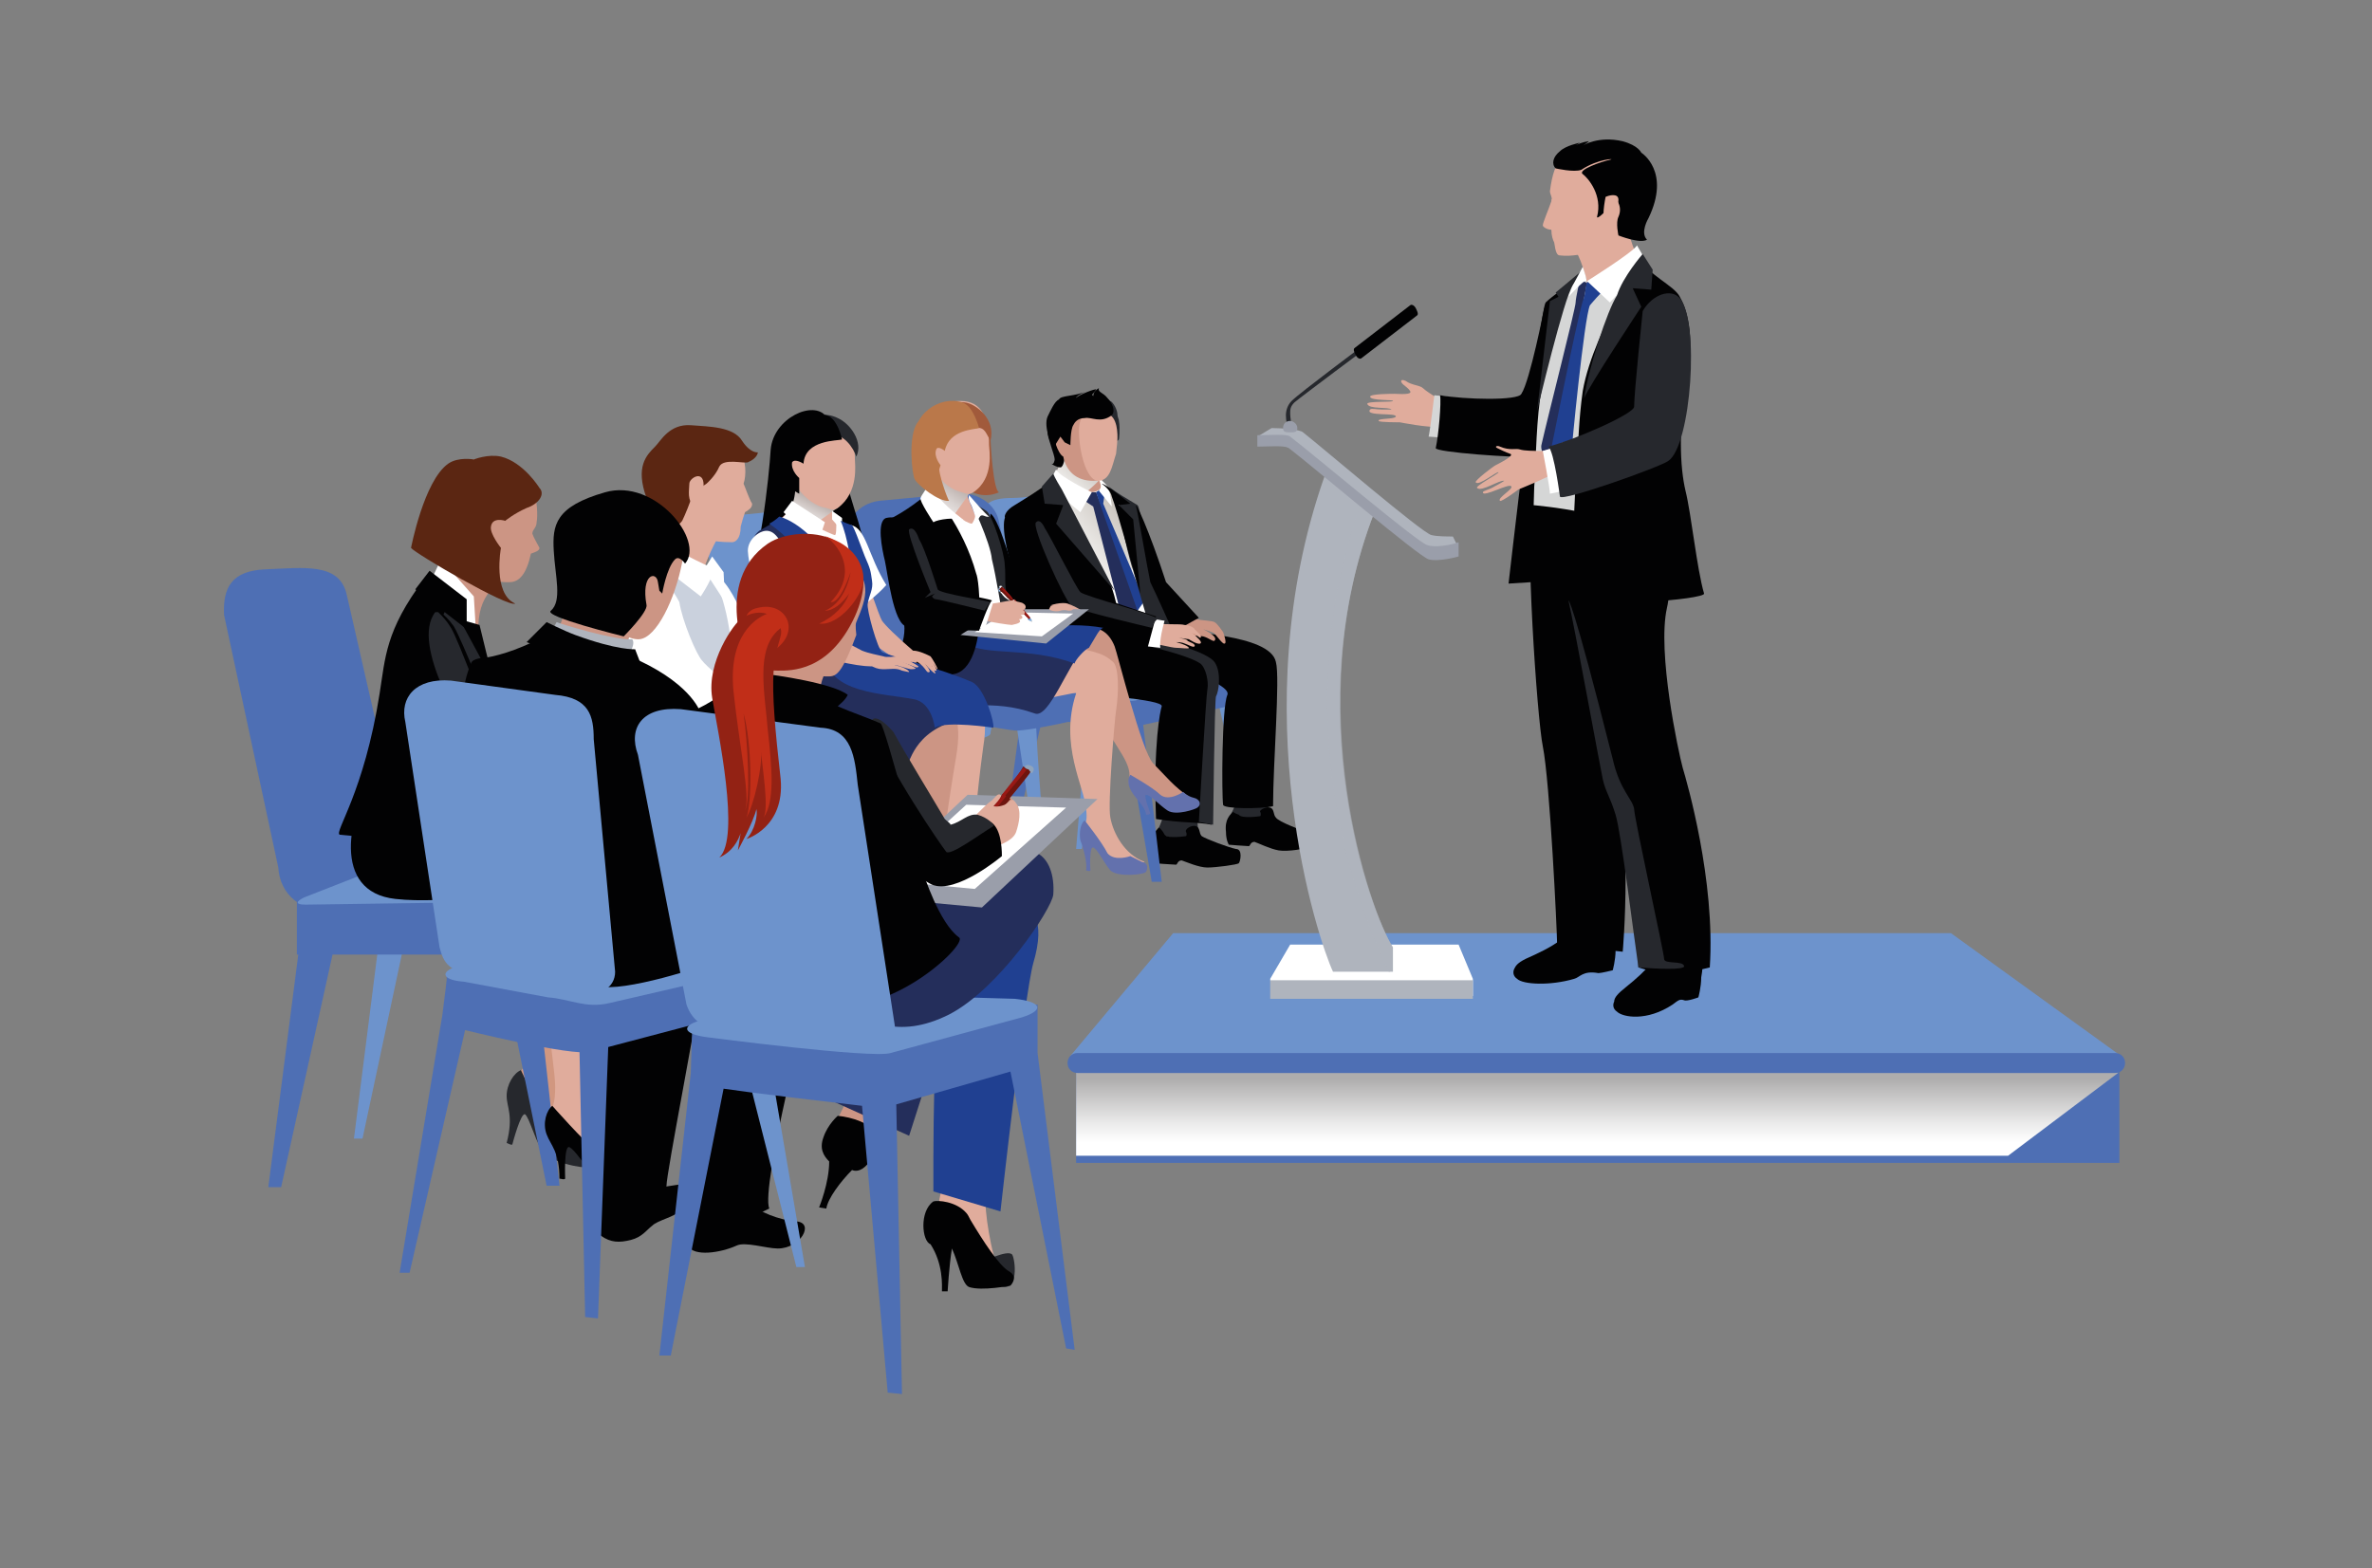 <?xml version="1.0" encoding="utf-8"?>
<!-- Generator: Adobe Illustrator 23.0.0, SVG Export Plug-In . SVG Version: 6.00 Build 0)  -->
<svg version="1.1" id="Calque_1" xmlns="http://www.w3.org/2000/svg" xmlns:xlink="http://www.w3.org/1999/xlink" x="0px" y="0px"
	 viewBox="0 0 166.2 109.9" style="enable-background:new 0 0 166.2 109.9;" xml:space="preserve">
<rect x="0" y="0" width="166.2" height="109.9" fill="#808080" stroke="none"/>
<style type="text/css">
	.st0{fill:#26282D;}
	.st1{fill:#020203;}
	.st2{fill:#6D93CC;}
	.st3{fill:#4E6FB4;}
	.st4{fill:#CC9584;}
	.st5{fill:url(#SVGID_1_);}
	.st6{fill:#FFFFFF;}
	.st7{fill:url(#SVGID_2_);}
	.st8{fill:#242E5B;}
	.st9{fill:#204091;}
	.st10{fill:#E0AC9C;}
	.st11{fill:#A15A3B;}
	.st12{fill:url(#SVGID_3_);}
	.st13{fill:#6371AD;}
	.st14{fill:#9A9EAA;}
	.st15{fill:#7AA7D5;}
	.st16{fill:#6E150E;}
	.st17{fill:#98C2E9;}
	.st18{fill:#991915;}
	.st19{fill:#BA784A;}
	.st20{fill:#1C2545;}
	.st21{fill:url(#SVGID_4_);}
	.st22{fill:#D19780;}
	.st23{fill:#A4CDE3;}
	.st24{fill:#ABCAE2;}
	.st25{fill:#5B2612;}
	.st26{fill:#CAD1DD;}
	.st27{fill:#AFB4BD;}
	.st28{fill:#8FA4BC;}
	.st29{fill:#932214;}
	.st30{fill:#C12E18;}
	.st31{fill:url(#SVGID_5_);}
	.st32{fill:#D5D6D6;}
	.st33{opacity:0.6;}
</style>
<g>
	<g>
		<g>
			<path class="st0" d="M81.9,54.8c0,2.1-0.9,3.6-0.9,3.6s2.7,0.8,2.9,0.8c0.2,0-0.1-2.8-0.2-3.4C83.6,55.2,81.9,54.8,81.9,54.8z"/>
			<path class="st1" d="M81.2,58c-0.2,0.2-0.6,0.6-0.5,1.5c0.1,0.6,0.2,1,0.2,1s1.3,0.1,1.5,0.1c0.1,0,0.1-0.3,0.4-0.3
				c0.3,0.1,1.2,0.5,1.8,0.5c0.6,0,2.1-0.2,2.2-0.3c0.1-0.1,0.3-1-0.2-1c-0.5-0.1-2.1-0.7-2.4-0.9c-0.2-0.2-0.1-0.6-0.4-0.7
				c-0.3-0.1-0.8,0.2-0.7,0.4c0.1,0.2,0,0.3,0,0.3s-1.3,0.2-1.5-0.1C81.4,58.1,81.2,58,81.2,58z"/>
		</g>
		<g>
			<polygon class="st2" points="87.6,58.9 88,58.9 86.4,49 85.9,47.7 76.2,47.4 76.2,49.9 76.2,49.9 75.4,59.5 75.8,59.5 77.7,49.9 
				85.4,49.4 			"/>
			<path class="st2" d="M76.8,35.2c-1.1-1.2-4-0.3-5.9-0.3c-1.6,0-2.2,0.5-2.1,1.7l1.2,9.4c0.1,1.1,1.3,2.4,2.5,2.2
				c1.2-0.2,5.1-0.4,6.5-1.6L76.8,35.2z"/>
			<polygon class="st3" points="80.7,61.8 81.4,61.8 80.1,50.8 86.5,49.4 86.3,47.4 71.5,48.4 71.5,50.5 71.5,50.5 70,61.6 
				70.4,61.6 73,50.5 78.8,50.8 			"/>
			<path class="st2" d="M71.8,48.5c-0.5,0-0.5-0.2-0.1-0.4l7.1-1.2c0.5-0.2,1.4-0.1,2-0.1l5,0.4c0.5,0,0.8,0,0.4,0.4l-6,1.3
				c-0.8,0.3-0.9,0.2-1.4,0.2L71.8,48.5z"/>
		</g>
		<g>
			<g>
				<path class="st0" d="M87.1,53.9c-0.1,2.1-1,3.4-1,3.4s2.5,0.9,2.7,0.9c0.2,0,0-2.7,0-3.3C88.8,54.3,87.1,53.9,87.1,53.9z"/>
				<path class="st1" d="M86.4,56.9c-0.2,0.2-0.6,0.5-0.5,1.4c0,0.6,0.2,0.9,0.2,0.9s1.2,0.1,1.4,0.1c0.1,0,0.1-0.3,0.4-0.3
					c0.3,0.1,1.1,0.5,1.7,0.6c0.6,0.1,2-0.1,2.1-0.3c0.1-0.1,0.3-0.9-0.1-1c-0.4-0.1-2-0.7-2.2-1c-0.2-0.2-0.1-0.6-0.4-0.7
					c-0.3-0.1-0.8,0.2-0.7,0.3c0.1,0.2,0,0.3,0,0.3s-1.3,0.2-1.5-0.1C86.5,57,86.4,56.9,86.4,56.9z"/>
			</g>
			<g>
				<path class="st1" d="M78,43.3c0,0,1.4,2,1.8,2.3c0.4,0.4,6.6,2.2,6.2,3.1c-0.4,0.9-0.4,7-0.3,7.7c0,0.3,2.7,0.3,3.5,0.1
					c0-3,0.5-9,0.2-10.1c-0.4-2-6.6-2-7.1-2.4l-1.4-1.5L78,43.3z"/>
			</g>
		</g>
		<path class="st1" d="M73.9,44.1c-1.1,1.1-0.4,4,1.4,4.4c0.9,0.2,6.2,0.5,6.1,1c-0.1,0.3-0.6,2.6-0.4,7.9c1.9,0.3,2.9,0.2,3.9,0.4
			c0,0,0.1-5.5,0.2-8.6c0-0.9,0.4-1.7,0.3-2c-0.5-1.7-4.5-2.1-5.1-2.3c-0.5-0.2-0.9-1.5-0.9-1.5S74.4,43.6,73.9,44.1z"/>
		<g>
			<path class="st4" d="M77.5,32.4c0,0.6-0.5,1.4-0.2,1.8c0.3,0.4-0.3,1.1-0.6,1.1c-0.3,0.1-3-1.6-3-1.6s1-1.9,1-2.3
				C74.6,31,77.5,32.4,77.5,32.4z"/>
			<g>
				
					<linearGradient id="SVGID_1_" gradientUnits="userSpaceOnUse" x1="72.581" y1="80.853" x2="77.859" y2="77.211" gradientTransform="matrix(0.963 -0.269 0.269 0.963 -17.48 -23.65)">
					<stop  offset="0" style="stop-color:#FFFFFF"/>
					<stop  offset="0.516" style="stop-color:#C6C0B9"/>
				</linearGradient>
				<path class="st5" d="M77.3,33.3c-0.2,0.4-1.8,1.8-2.3,1.9c-0.4,0.1-1-1.3-1.3-1.5c0.5-1,0.9-1.8,0.9-1.9
					C74.6,31.7,77.2,33,77.3,33.3z"/>
			</g>
		</g>
		<path class="st6" d="M73.9,34.4l3.6,9.8l3.4-0.8L78.3,35l-1-1c0,0-0.2,0.5-0.9,0.5C76,34.6,73.9,34.4,73.9,34.4z"/>
		
			<linearGradient id="SVGID_2_" gradientUnits="userSpaceOnUse" x1="71.763" y1="85.486" x2="76.948" y2="83.114" gradientTransform="matrix(0.963 -0.269 0.269 0.963 -17.48 -23.65)">
			<stop  offset="0" style="stop-color:#FFFFFF"/>
			<stop  offset="1" style="stop-color:#C6C0B9"/>
		</linearGradient>
		<path class="st7" d="M77.3,33.9c-0.1,0.2-0.2,0.6-0.6,0.6c-0.5,0-2.3-0.2-2.5-0.4c-0.1,0.2-0.4,0.2-0.4,0.2l4.8,7.7l0.8-2.3
			l-1.1-4.8L77.3,33.9z"/>
		<g>
			<g>
				<g>
					<polygon class="st8" points="76.8,34.5 76,34.5 76,35.1 76.6,35.5 78.4,42.5 79.7,42.8 79.9,42.4 					"/>
					<polygon class="st9" points="80.2,42.1 77.3,35.3 77.4,34.6 77.1,34.3 76.8,34.5 77,35.1 79.7,42.8 					"/>
				</g>
			</g>
		</g>
		<path class="st6" d="M74,32.9c0.2,0.5,2.5,1.6,2.5,1.6l-0.8,1.4l-2.3-1.9L74,32.9z"/>
		<path class="st6" d="M77,34.4l0.9,1.1c0,0-0.1-1.1-0.3-1.4c-0.2-0.3-0.7-0.7-0.7-0.7s0.2,0.4,0.2,0.5C77.2,34.2,77,34.4,77,34.4z"
			/>
		<path class="st1" d="M79,46c0,0-6.5,2.9-6.4,2.2c0.1-1.1,0.2-3.5-0.1-5.2c-0.1-0.9-0.6-3.8-0.8-4.2c-0.2-0.3-1.3-2.6-1.3-2.6
			s0-0.4,0.7-0.8c0.8-0.5,1.5-0.9,2.7-1.8c0,0,0.5,1.5,0.9,2.1c0.4,0.5,2.7,4.8,3,5.1C78.1,41.1,79,46,79,46z"/>
		<path class="st0" d="M80.7,44.5L79.4,40c0,0-0.8-2.4-1-5.1l-0.7-0.8c0.6,0.5,1.2,0.8,2,1.3c0.2,0.1,0.6,3.1,0.7,3.5
			c0.5,1.3,1.6,4,2.3,5.3L80.7,44.5z"/>
		<path class="st0" d="M73.8,33.2c-0.1,0.1-0.8,0.9-0.8,0.9l0.2,1.2l1.3,0.1l-0.5,1.3l4.1,4.7c0,0-3.4-6.5-3.7-7.1
			C73.9,33.5,73.8,33.2,73.8,33.2z"/>
		<path class="st1" d="M77.2,33.9c0.2,0,1.1,0.7,1.1,0.7l0.9,0.7l-0.8,0.1l1,1l0.5,5.2c0,0-1.7-6.1-2-6.8
			C77.8,34.3,77.2,33.9,77.2,33.9z"/>
		<g>
			<path class="st1" d="M73.4,30.3c0,0.4,0.5,1.6,0.5,1.9c0,0.1-0.1,0.4-0.2,0.3c-0.1,0,0.6,0.4,0.7,0.2c0.3-0.3,0.3-2.1,0.3-2.2
				C74.6,30.5,73.4,30.3,73.4,30.3z"/>
			<g>
				<path class="st4" d="M74.5,30.6c-0.1-1.1-0.4-2.2,1.3-2.3c2.1-0.2,2,1.1,2.2,2.4c0.1,1.4-0.3,3-1.4,3c-1.2,0-1.9-0.7-2.1-1.7
					c-0.2-0.1-0.4-0.5-0.5-0.8C73.9,30.8,74.1,30.4,74.5,30.6z"/>
				<path class="st10" d="M75.6,30.2c0,1.4,0.5,3.4,1.3,3.5c0.9,0,1-1,1.3-1.9c0.1-0.8,0.2-2-0.1-2.8c-0.2-0.5-0.5-0.7-0.9-0.8
					C76.3,28.5,75.6,29,75.6,30.2z"/>
				<g>
					<path class="st0" d="M76.4,28.2L76.4,28.2c0-0.1-0.5-0.3-0.4-0.3c0,0,0.2-0.2,0.3,0.1l-0.2-0.4l1.1,0.3c0,0,0.2,0,0.4,0.1
						c0.2,0.1,0.3,0.2,0.3,0.2s0,0.2-0.1-0.1c0.2,0.1,0.5,0.6,0.5,1c0,0.1,0.1,0.3,0.1,0.4c0.1,0.6,0,1.3,0,1.3l-0.1,0.1
						c0,0,0.1-1.4-0.5-1.8c-0.6-0.4-1.8,0-1.8,0L76.4,28.2z"/>
					<path class="st1" d="M73.4,29.2c0.2-0.4,0.5-1.1,0.8-1.2c0.1-0.3,1.1-0.2,2-0.6c0,0-0.8,0.3-0.8,0.5c0,0,0,0,0,0
						c0.1-0.2,1.4-0.7,1.4-0.6c-0.4,0.6-0.3,0.2-0.2,0.5c0,0,0,0,0,0c0-0.3,0.2-0.5,0.4-0.6c-0.1,0.3,0.3,0.3,0.6,0.7
						c0.3,0.3,0.6,0.9,0.3,1.2c-0.8,0.6-1.4,0.1-1.9,0.2c-0.5,0-0.7,0.3-0.8,0.5C75,30.1,75,31.2,75,31.2L74.6,31l-0.3-0.4l-0.5,0.8
						C73.7,31.3,73.1,29.9,73.4,29.2z"/>
				</g>
			</g>
		</g>
		<path class="st0" d="M79.8,44.7c1.8,0.1,4.8,1,5.3,1.7c0.5,0.7,0.3,2.1,0.1,2.4c-0.1,0.4-0.2,9-0.2,9L84,57.6c0,0,0.5-8.8,0.6-9.3
			c0.1-0.5-0.1-1.5-0.5-1.8c-1-0.7-5.2-1.6-5.5-1.6C78.3,44.9,79.8,44.7,79.8,44.7z"/>
		<g>
			<path class="st4" d="M83.8,43.4c0.6,0.1,1.1,0.1,1.3,0.2c0.2,0.1,0.6,0.7,0.6,0.7s0.3,0.8,0.1,0.8c-0.1,0.1-0.6-0.6-0.7-0.7
				c-0.1-0.1-0.8-0.3-0.8-0.3s1.1,0.5,0.8,0.8c-0.1,0.1-0.4-0.2-0.8-0.3c-0.5-0.1-1.1,0.1-2.1-0.7c-0.2-0.2,0.5-1.2,0.5-1.2
				L83.8,43.4z"/>
		</g>
		<path class="st1" d="M79.6,35.5c-0.1-0.5,0.9,1.6,2.1,5.3l2.3,2.5l-1.8,1c0,0-1.2-2.7-1.6-3.5C80.4,39.9,79.7,35.7,79.6,35.5z"/>
		<g>
			<path class="st10" d="M81.3,43.7c0.3,0.1,1.4,0,1.7,0.1c0.3,0,0.7,0.2,0.7,0.3c0.1,0.1,0.6,0.5,0.4,0.6c-0.1,0-0.3-0.3-0.5-0.3
				c-0.3-0.1-0.7-0.2-0.7-0.2s0.6,0.1,0.8,0.3c0.1,0.1,0.6,0.5,0.4,0.6c-0.2,0.1-0.8-0.3-0.8-0.3l-0.7-0.1c0,0,0.6,0.1,0.6,0.2
				c0.1,0.1,0.6,0.2,0.5,0.4c-0.1,0.1-0.4-0.1-0.7-0.2c-0.2-0.1-0.6-0.1-0.6-0.1s0.8,0.2,0.9,0.4c0.1,0.1-0.6,0-0.9,0
				c-0.3,0-1.4-0.3-1.7-0.3C80.6,44.9,81.3,43.7,81.3,43.7z"/>
			<path class="st6" d="M81.6,43.5c-0.4,1.4-0.3,1.9-0.3,1.9l-0.9-0.1c0.1-1.5,0.6-2.2,0.4-2.1C80.6,43.4,81.6,43.5,81.6,43.5z"/>
		</g>
		<path class="st1" d="M72.8,36.1c0,0.1,2.4,5,2.8,5.2c0.5,0.3,5.4,1.9,5.4,1.9l-0.7,2.6c0,0-6.4-0.8-7.3-1.4
			c-0.9-0.5-3.3-7.2-2.5-8.3C71.2,35.1,72.7,35.8,72.8,36.1z"/>
		<path class="st0" d="M73.2,37c0.4,0.6,2.2,4.2,2.5,4.5c0.3,0.3,5.7,1.7,5.4,1.9c-0.2,0.1-0.4,0.6-0.4,0.6s-5.1-1.2-5.6-1.5
			c-0.5-0.4-2.9-5.7-2.5-5.9C72.9,36.3,73.2,37,73.2,37z"/>
	</g>
	<g>
		<g>
			<path class="st3" d="M61.2,46.8c0.3,1.1,0.9,2.2,2.3,2l6.4-0.8c1.4-0.1,2.3-0.7,2.2-1.9l-2.1-9.5c-0.2-1.3-1.6-2.2-3.1-2
				l-5.3,0.5c-1.5,0.2-2.4,1.4-2.1,2.6L61.2,46.8z"/>
			<path class="st2" d="M72.6,48.8c-0.2,1.6,0.6,10.4,0.6,10.4l-0.7,0l-1.6-10.5L72.6,48.8z"/>
			<path class="st3" d="M64.9,48.6c-0.2,0.9,0.4,1.4,1.1,1.7c0.4,0.1,4.2,0.8,5.1,0.9c0.9,0.1,7.5-1.3,7.6-1.9
				c0.1-0.6-5.7-1.6-6.6-1.7C71.2,47.5,64.9,48.6,64.9,48.6z"/>
		</g>
		<g>
			<path class="st11" d="M69.4,30.6c0,0.5,0.2,3.8,0.6,3.9c-0.9,0.4-1.9,0.2-2.5-0.5C67,33.2,69.4,30.6,69.4,30.6z"/>
			<g>
				<path class="st10" d="M68.7,37.1c-0.1-0.5-0.8-1.9-0.9-2.3c0-0.4,0.1-0.6,0.6-1c0,0-2.5-3-2.7-1.7c-0.1,0.8-0.3,2.5-1.1,2.9
					c-0.2,0.2-1,0.8-1.4,1C62.7,37,69,38,68.7,37.1z"/>
				
					<linearGradient id="SVGID_3_" gradientUnits="userSpaceOnUse" x1="55.895" y1="38.893" x2="58.808" y2="33.45" gradientTransform="matrix(0.997 7.200000e-02 -7.200000e-02 0.997 11.389 -5.683)">
					<stop  offset="0" style="stop-color:#FFFFFF"/>
					<stop  offset="0.128" style="stop-color:#FBFAFA"/>
					<stop  offset="0.289" style="stop-color:#EEEBEA"/>
					<stop  offset="0.469" style="stop-color:#D9D2D0"/>
					<stop  offset="0.66" style="stop-color:#BCB0AC"/>
					<stop  offset="0.713" style="stop-color:#B3A6A1"/>
				</linearGradient>
				<path class="st12" d="M68.2,34.2l-2.5,3.5l-1.3-2.5c0,0,0.4-0.4,0.6-0.8c0.6-0.9,0.8-2.8,0.8-2.8S67,33.7,68.2,34.2z"/>
			</g>
			<path class="st10" d="M73.1,42.7c0.5-0.4,1.4-0.5,1.7-0.4c0.3,0.1,0.9,0.4,1,0.5c0.1,0.1-1.9,0.5-2,0.5
				C73.8,43.2,73.1,42.7,73.1,42.7z"/>
			<path class="st1" d="M69.4,36c0.7,0.4,1.8,4.9,2.2,5.5c0.4,0.6,1.9,0.9,2.3,1c0.4,0.1-2.1,0.9-2.4,1c-0.3,0.1-1.5-2.8-1.8-4.2
				C69.3,37.8,69.4,36,69.4,36z"/>
			<g>
				<g>
					<path class="st4" d="M73,44.8c2.5-0.9,4.3-1.5,5.1,0.5c0.2,0.5,1.9,7.4,2.7,8.2c0.8,0.8,1.5,1.7,2.6,2.4
						c-0.5,0.7-1.3,0.7-2.4,0c-0.6-0.4-1.3-0.2-1.6-0.5c-0.7-0.7,0.1-0.7-0.5-2c-0.6-1.3-2.7-3.7-2.7-6.1c0-1.5-3.6,0.6-3.6,0.1
						C72.7,46.8,73,44.8,73,44.8z"/>
				</g>
				<path class="st13" d="M79.2,54.3c-0.2,0.3-0.2,0.7,0.1,1.2c0.3,0.5,1,1.1,1,1.6c0.3,0,0.3-0.1,0.3-0.1s-0.5-1.3-0.3-1.3
					c0.3,0,0.9,0.7,1.5,1.1c0.6,0.4,2-0.1,2.1-0.2c0.3-0.2,0.2-0.6-0.3-0.7c-0.4-0.1-0.7-0.4-0.7-0.4s-1,0.7-1.6,0.2
					C80.8,55.2,79.2,54.3,79.2,54.3z"/>
			</g>
			<g>
				<g>
					<g>
						<path class="st10" d="M74.3,45.2c2.9,0.5,3.1,0.7,3.7,1.2c0.4,0.4,0.4,2.1,0.2,3.4c-0.1,0.6-0.6,6.6-0.4,7.5
							c0.2,1.1,1,2.6,2.4,3.1c-0.7,0.5-2.4,0-3.2-1.1c-0.4-0.6-0.7-0.6-0.9-1c-0.5-0.7,0.2-0.1,0-1.6c-0.1-1.5-1.9-4.5-0.7-8.1
							c0.1-0.3-6.4,1.9-8.2-0.2C66.8,48,74.3,45.2,74.3,45.2z"/>
					</g>
					<path class="st13" d="M76,57.5c-0.3,0.2-0.4,0.9-0.3,1.4c0.2,0.5,0.5,1.6,0.4,2.1c0.3,0.1,0.3,0,0.3,0s-0.1-1.7,0.2-1.6
						c0.3,0.1,0.7,1,1.2,1.6c0.5,0.5,2.4,0.3,2.5,0.1c0.1-0.2,0.2-0.6-0.3-0.7c-0.4-0.2-0.8-0.4-0.8-0.4s-1.1,0.4-1.6-0.2
						C77.2,59,76,57.5,76,57.5z"/>
				</g>
			</g>
			<path class="st1" d="M68.3,29.9C68.3,29.9,68.3,29.9,68.3,29.9L68.3,29.9L68.3,29.9L68.3,29.9L68.3,29.9z"/>
			<path class="st6" d="M65.9,35.4c0.3,0.2,1.8,1.3,2.2,1.3c0,0,0.5-0.6,0.1-1.3c-0.2-0.3,0.5,0.4,0.6,0.4c0.2,0,1.9,6.9,1.2,7.5
				c-0.6,0.6-1.5,0.6-2,0.2c-0.5-0.4-3.4-8-3.4-8L65.9,35.4z"/>
			<g>
				<g>
					<g>
						<path class="st8" d="M64.3,44.5c0.4,1.6,0.2,4,1.2,4.5c2,0.9,3.9-0.1,7,1c1,0.4,2.3-3.4,3.7-5c0.2-0.2-7.2,0.1-7.8-1.8
							C67.9,41.5,63.9,43,64.3,44.5z"/>
					</g>
				</g>
			</g>
			<path class="st9" d="M70.5,42.6l0.8,1.6c0,0,3.3-0.7,6-0.2c-0.3,0.1-0.5,0.6-1,1.4c-0.3,0.1-1,0.9-1,1.1
				c-3.3-1.2-6.2-0.5-7.6-1.4c-0.4-0.2-0.6-2.1-0.6-2.1L70.5,42.6z"/>
			<path class="st1" d="M65.1,34.5c0.2-0.2,2.4,2.4,3.3,5.7c0.1,0.2,0.3,1.4,0.2,3.5c0,0.7-0.3,3.1-1.6,3.5c-1,0.3-3.4,0.1-4.3-0.4
				c-0.4-0.2,1-1.6,0.6-3.4c-0.3-1.8-0.3-2.9-0.6-3.8c-0.7-1.7-0.4-3.2-0.4-3.2S63.6,35.8,65.1,34.5z"/>
			<path class="st0" d="M68,35.1c0.3,0.2,0.8,0.5,1.1,0.7c0.4,0.2,1.3,3,1.3,3.8c0.1,0.8-0.1,1.8,0.3,2.3c0.4,0.6,1.7,1.3,1.9,1.5
				c0.2,0.2-0.4,0.6-0.9,0.7c-0.5,0.1-1.3-0.3-1.4-0.7c-0.1-0.4-0.5-3-0.8-4.2C69.4,38,68,35.1,68,35.1z"/>
			<path class="st6" d="M67.9,34.7c0.1,0.1,1.2,1.4,1.4,1.5c-0.3,0.1-0.5-0.3-0.7,0.1c-0.1,0.2-0.2,0.1-0.2,0.1s-0.3-1-0.4-1.1
				C67.8,34.9,67.9,34.7,67.9,34.7z"/>
			<path class="st6" d="M67.6,36.5c-0.6-0.3-1.9-0.1-2.2,0.1c0,0-1-1.5-0.9-1.7c0-0.1,0.7-1.1,0.7-1.1s0.2,0.7,0.7,1.2
				C66.5,35.7,67.6,36.5,67.6,36.5z"/>
			<g>
				<polygon class="st14" points="67.3,44.5 73.3,45.1 76.3,42.7 70.1,42.7 				"/>
				<polygon class="st6" points="68.3,44.3 73,44.6 75.2,43 70.5,42.9 				"/>
			</g>
			<g>
				<g>
					<g>
						<g>
							<g>
								<path class="st6" d="M70.1,41.4c0,0.1,0,0.1,0,0.1c0,0,0,0.1,0.1,0.1c0,0.1,0.3,0.4,0.6,0.5c0,0,0,0,0,0
									c0,0-0.1-0.2-0.1-0.2c0,0-0.1,0-0.1,0c0,0-0.3-0.4-0.3-0.4c0,0,0,0,0,0C70.1,41.5,70.1,41.4,70.1,41.4z"/>
							</g>
						</g>
					</g>
					<path class="st1" d="M72.3,43.5C72.3,43.5,72.3,43.6,72.3,43.5C72.3,43.6,72.2,43.6,72.3,43.5L72.3,43.5z"/>
					<path class="st15" d="M72.3,43.5c0-0.1-0.2-0.3-0.2-0.3L72,43.4C72,43.4,72.2,43.6,72.3,43.5C72.3,43.5,72.3,43.5,72.3,43.5z"
						/>
					<path class="st16" d="M72.1,43.2c-0.1-0.1-1-1.2-1-1.2l-0.2,0.2c0,0,1,1,1.1,1.1C72.1,43.3,72.1,43.3,72.1,43.2z"/>
					<path class="st17" d="M70.2,41.3L70.2,41.3L70.2,41.3l0.1-0.1c0,0-0.1-0.2-0.3,0l0,0c0,0,0,0,0,0l0,0l0,0c-0.1,0.1,0,0.3,0,0.3
						L70.2,41.3L70.2,41.3L70.2,41.3z"/>
					<path class="st16" d="M70.9,42.1L70.9,42.1L70.9,42.1l0.1-0.1c0,0-0.7-0.8-0.8-0.9c-0.1,0.1-0.1,0.1-0.1,0.1
						c0,0-0.1,0.1-0.1,0.1c0,0,0.8,0.8,0.8,0.8L70.9,42.1L70.9,42.1L70.9,42.1z"/>
					<g>
						<g>
							<path class="st18" d="M71.1,42L71,42.2l1.1,1.2c0,0,0.1-0.1,0.1-0.1C72.1,43.2,71.1,42,71.1,42z"/>
							<path class="st18" d="M71,42.1L71,42.1c0.1-0.1-0.7-0.9-0.7-0.9c-0.1,0.1-0.1,0.1-0.1,0.1L71,42.1L71,42.1L71,42.1z"/>
						</g>
					</g>
					<g>
						<g>
							<g>
								<path class="st6" d="M70,41.1l0.1,0.1l0.1-0.1C70.3,41.1,70.1,41,70,41.1z"/>
							</g>
							<g>
								<polygon class="st6" points="71.1,42 71.1,42 71.1,42 70.9,42.1 71,42.2 71.1,42 								"/>
							</g>
						</g>
					</g>
				</g>
				<path class="st10" d="M68,42.4c0.3,0.1,1.1-0.1,1.4-0.1c0.5,0,1.5-0.3,1.7-0.2c0.2,0.1,0.5,0.1,0.6,0.2c0.2,0.1,0.2,0.3,0.1,0.4
					c-0.1,0.1-0.2,0-0.2,0s0.2,0.1,0.2,0.2c0,0.2-0.1,0.2-0.3,0.2c0.2,0.1,0.2,0.3-0.1,0.3c0.2,0.2,0,0.3-0.5,0.4
					c-0.2,0-1.5-0.2-1.8-0.3c-0.3-0.1-1.3,0-1.3,0L68,42.4z"/>
				<polygon class="st6" points="69,42 69.6,42.2 69,44.1 68.2,43.9 				"/>
				<path class="st1" d="M62.1,36.3c-0.7,0.2-0.3,2.2-0.1,3c0.2,0.9,0.6,4.4,1.5,4.6c0.9,0.2,5.1,0.3,5.1,0.3s0.7-2,0.9-2.1
					c0.2-0.1-3.9-0.7-4.2-1.2c-0.2-0.5-1-3.2-1.5-3.8C63.4,36.7,63,36.1,62.1,36.3z"/>
			</g>
			<path class="st10" d="M73.5,42.7c0.1,0.1,0.5,0.2,0.8,0.1c0.3-0.1,0.5,0,0.6,0c0.2,0,0.4-0.1,0.2-0.2c-0.3-0.1-0.6-0.2-0.6-0.2
				s-0.6-0.1-0.9,0.1L73.5,42.7z"/>
			<g>
				<g>
					<g>
						<path class="st10" d="M64.7,30.6c0-1.8,1.2-2.5,2.6-2.5c1.5,0,2,1.2,2,3.1c0,0.3,0.4,2.3-1.1,3.3c-0.3,0.2-0.5,0.1-0.8,0
							C66,34.2,64.7,32.4,64.7,30.6z"/>
						<path class="st11" d="M68.4,30c0.6-0.1,0.7,0.4,1,0.9c0.4-1.5-1-2.6-1.8-2.7c-0.8-0.1-1.5,0.2-1.5,0.4
							C66.2,28.9,68.4,30,68.4,30z"/>
						<path class="st19" d="M68.6,30c-0.3,0.1-2.1,0.1-2.4,1.6c0,0-0.5-0.4-0.6-0.1c-0.2,0.5,0.3,1.1,0.3,1.1l-0.3,1
							c0,0-1.2-0.6-1.5-2.5c-0.3-2.1,1.8-3.4,3.3-2.9C68.2,28.4,68.6,30,68.6,30z"/>
					</g>
				</g>
				<path class="st19" d="M65.8,32.6c-0.1,0.5,0.6,2.4,0.7,2.5c-0.7,0.1-2.2-1.1-2.4-1.5c-0.2-0.3-0.5-3.1,0.2-4
					c0.5-0.6,0.4,1,0.5,1.6C65,31.7,65.8,32.6,65.8,32.6z"/>
			</g>
			<path class="st0" d="M64.4,37.8c0.4,0.6,1.2,3.2,1.3,3.5c0.1,0.3,3.5,0.8,3.7,0.9c-0.2,0.2-0.4,0.6-0.4,0.6S65.8,42,65.6,42
				c-0.2,0-0.3-0.2-0.3-0.2l0.2-0.2l-0.7,0.3l0.4-0.4c0,0-1.7-4.1-1.5-4.4C64.1,36.8,64.4,37.8,64.4,37.8z"/>
		</g>
	</g>
	<g>
		<g>
			<path class="st2" d="M51.6,48.2c0.2,1.1,1.5,1.9,2.9,1.8l5.3-0.6c1.4-0.1,2.3-1.2,2.1-2.4l-2-9.4c-0.2-1.3-1.6-2.2-3-2l-6.2,0.6
				c-1.4,0.2-1.4,1.2-1.1,2.5L51.6,48.2z"/>
			<g>
				<path class="st3" d="M52.7,51c0.1,1.7-0.7,12.9-0.7,12.9l0.7,0l1.7-12.9L52.7,51z"/>
				<path class="st3" d="M57.8,52.3c0.2,2-0.5,13.2-0.5,13.2l0.7,0l1.7-13.2L57.8,52.3z"/>
			</g>
			<path class="st2" d="M52.4,49.4c0,1.2,0.1,1.8,0.2,2.2c0.1,0.4,5.1,1.6,5.9,1.7c0.9,0.1,11-1.2,10.9-1.9c0-0.3,0.3-0.7-0.2-1.1
				c-1.6-1.1-5.5-2.5-6.1-2.6C62.2,47.7,52.4,49.4,52.4,49.4z"/>
		</g>
		<path class="st1" d="M57.9,29.2C57,28,54.2,29.3,54,31.5c-0.1,1.8-0.8,8.4-1.9,9.9c1.7,2.2,5.9,0.7,5.9,0.7s1.7-1.5,3.1-0.6
			c0.4,0.2-0.6-3.9-1.2-5.7C59.7,35.1,57.9,29.2,57.9,29.2z"/>
		<g>
			<g>
				<g>
					<path class="st10" d="M66.4,48.7c2.3-0.5,2.9,1.2,2.5,3.6c-0.1,0.6-0.9,7.1-0.7,8.1c0.2,1.2,1.3,2.7,2.7,3.2
						c-0.7,0.6-2.5,0-3.4-1.2c-0.5-0.6-0.9,0-1.1-0.4c-0.4-1,0.2-0.9,0-2.5c-0.1-1.6-1-4.5,0.1-8.4C67,49.6,66.4,48.7,66.4,48.7z"/>
				</g>
				<path class="st20" d="M66.4,60.6c-0.3,0.2-0.5,0.9-0.3,1.5c0.2,0.5,0.6,1.9,0.5,2.3c0.3,0.1,0.3,0,0.3,0s-0.2-2,0.1-1.9
					c0.3,0.1,0.8,1.2,1.3,1.8c0.5,0.5,2.5,0.2,2.6,0c0.1-0.2,0.1-0.6-0.3-0.8c-0.5-0.1-0.9-0.4-0.9-0.4s-1.2,0.5-1.7-0.2
					C67.7,62.2,66.4,60.6,66.4,60.6z"/>
			</g>
		</g>
		<g>
			<g>
				<g>
					<path class="st4" d="M64.2,49.4c2.9-0.9,3.2,1.2,2.8,3.6c-0.1,0.6-1.2,7.1-1,8.1c0.2,1.2,1.3,2.7,2.7,3.2
						c-0.7,0.6-2.5,0-3.4-1.2c-0.5-0.6-0.9,0-1.1-0.4c-0.4-1,0.2-0.9,0-2.5c-0.1-1.6-1.4-4.7-0.3-8.6C64.4,50.1,64.2,49.4,64.2,49.4
						z"/>
				</g>
				<path class="st20" d="M64.3,61.2c-0.3,0.2-0.5,0.9-0.3,1.5c0.2,0.5,0.6,1.9,0.5,2.3c0.3,0.1,0.3,0,0.3,0s-0.2-2,0.1-1.9
					c0.3,0.1,0.8,1.2,1.3,1.8c0.5,0.5,2.5,0.2,2.6,0c0.1-0.2,0.1-0.6-0.3-0.8c-0.5-0.1-0.9-0.4-0.9-0.4s-1.2,0.5-1.7-0.2
					C65.5,62.8,64.3,61.2,64.3,61.2z"/>
			</g>
		</g>
		<path class="st1" d="M58.9,32.4C58.9,32.3,58.9,32.3,58.9,32.4L58.9,32.4L58.9,32.4L58.9,32.4L58.9,32.4z"/>
		<path class="st10" d="M59.1,36.8c-0.2,0-0.2,0-0.7-0.5c-0.1-0.6-0.4-1.6,0.3-2.1c0,0-3.2-3.7-2.9-2.4c0.7,3-0.5,4-0.5,4
			c-0.2,0.2-1,0.9-1.2,1.2c-0.4,0.9-0.3,2.7,0.3,4.2c0.6,1.5,5.8,0.5,5.9,0.1C60.3,40.8,59.1,37,59.1,36.8z"/>
		
			<linearGradient id="SVGID_4_" gradientUnits="userSpaceOnUse" x1="39.69" y1="38.998" x2="41.781" y2="35.092" gradientTransform="matrix(1 -2.220000e-02 2.220000e-02 1 15.072 -0.519)">
			<stop  offset="0" style="stop-color:#FFFFFF"/>
			<stop  offset="0.128" style="stop-color:#FBFAFA"/>
			<stop  offset="0.289" style="stop-color:#EEEBEA"/>
			<stop  offset="0.469" style="stop-color:#D9D2D0"/>
			<stop  offset="0.66" style="stop-color:#BCB0AC"/>
			<stop  offset="0.713" style="stop-color:#B3A6A1"/>
		</linearGradient>
		<path class="st21" d="M58.8,35.5l-2.9,2.1l-1.1-1.1c0,0,0.4-0.4,0.6-0.9c0.5-0.9,0.3-2.4,0.3-2.4S57.7,35.1,58.8,35.5z"/>
		<path class="st10" d="M55,31.8c0-1.9,1.1-2.6,2.6-2.6c1.5,0,2.3,1.1,2.3,3c0,0.3,0.3,2.3-1.2,3.4c-0.3,0.2-0.5,0.1-0.8,0
			C56.5,35.4,55.1,33.6,55,31.8z"/>
		<path class="st0" d="M58.1,30.5c1-0.2,1.7,0.9,1.9,1.5c0.5-1-0.4-2.3-1.3-2.7c-0.8-0.4-1.6-0.2-1.7,0C57,29.7,58.1,30.5,58.1,30.5
			z"/>
		<path class="st1" d="M59,30.8c-0.3,0.1-2.6,0-2.7,1.7c0,0-0.6-0.4-0.8-0.1C55.4,33,56,33.5,56,33.5l0,1.1c0,0-1.9-0.9-1.6-2.8
			c0.2-1.9,1.8-3.1,3.5-2.7C58.7,29.3,59,30.8,59,30.8z"/>
		<path class="st6" d="M55.2,35.9c0.3,0.2,3.1,1.6,3.3,1.6c0.1,0,0.1-0.5,0.1-1c-0.1-0.3,0.4,0.2,0.6,0.2c0.2,0,1.4,2.7,0.8,3.4
			c-0.6,0.7-1.6,0.7-2.1,0.3c-0.5-0.5-3.5-3.6-3.5-3.6L55.2,35.9z"/>
		<polygon class="st6" points="55.5,35.1 57.8,36.6 57.3,38.1 54.9,35.9 		"/>
		<polygon class="st6" points="58.3,35.8 59,36.3 59,37.2 58.3,36.4 		"/>
		<path class="st10" d="M60.3,39.4c0.3,0.8,1.3,3.8,1.5,4.1c0.2,0.3,1,1.1,2.4,2.3c0.5,0.4-1.4,0.4-1.4,0.4s-1.9-1.1-2.2-1.8
			c-0.4-0.7-0.5-4.2-0.3-4.3C60.5,39.9,60.3,39.4,60.3,39.4z"/>
		<path class="st6" d="M59.6,36.8c1.1,0.2,1.2,2.1,2.5,4.2c-0.6,0.7-2,1.8-2.1,1.7c0-0.1-0.7-3.8-0.7-4.4
			C59.3,37.6,59.6,36.8,59.6,36.8z"/>
		<g>
			<path class="st8" d="M53.2,37.2c-1.2,1,0.4,1.9,0.7,2.9c0.3,1.9,1.5,4.9,1.1,6.4c-0.4,1.2-0.1,3.5,1,4c2,0.9,4.7,0.1,7.5,3
				c0.3,0.3,0.3-2.3,3.9-3.1c0.6-0.1-7.1-3-7.6-5c-1.4-5.6-5.4-8.9-5.4-8.9L53.2,37.2z"/>
			<path class="st9" d="M59.7,36.8c0.2,0.3,0.4,0.9,0.9,2.2c0.4,0.9,0.4,1,0.5,1.7c0.1,0.6-0.2,1-0.3,1.6c-0.1,0.4,0.7,3.2,1,3.4
				c0.6,0.3,4,1.1,6.3,2.1c0.9,0.4,1.6,2.9,1.5,3.2c0,0-3.3-0.5-4.1,0c0,0-0.2-1.8-1.5-2c-2-0.4-6.1-0.4-6.1-3.1
				c0-2.1-0.1-2.9-0.3-3.8c-0.1-0.6-0.5-1.6-0.9-2.4c-0.7-1.1-1.5-2.1-2.8-3c0.4-0.2,0.7-0.5,0.7-0.5c0.7,0.2,1.5,0.7,2.3,1.5
				c0.9,0.8,1.5,1.4,2.7,2c0.1,0.1-0.2-2.1-0.7-3.2C59.6,36.8,59.7,36.8,59.7,36.8z"/>
		</g>
		<path class="st10" d="M64,45.6c0.4,0,1,0.3,1.2,0.4c0.1,0.1,0.5,0.8,0.5,0.9c-0.1,0-0.2-0.3-0.3-0.4c-0.1-0.1-0.2-0.3-0.2-0.3
			s0.5,0.7,0.4,0.8c-0.1,0.1-0.3-0.2-0.3-0.3c-0.1-0.1-0.2-0.3-0.2-0.3s0.6,0.9,0.4,0.8c-0.3-0.2-0.7-0.7-0.7-0.7s0.5,0.6,0.3,0.6
			c-0.2,0.1-0.2-0.3-0.8-0.7c0,0-0.3-0.1-0.6-0.2c-0.2,0,0.5,0.4,0.6,0.5c0.1,0.1-0.1,0.1-0.3,0c-0.2-0.1-0.9-0.3-1.1-0.4
			c-0.2-0.2-0.1-0.3-0.1-0.5C62.7,45.7,64,45.6,64,45.6z"/>
		<path class="st10" d="M64.2,46.6c-0.1-0.1-0.9-0.4-1-0.4c0,0,0.3,0,0.4,0.1c0.2,0.1,0.3,0.1,0.4,0.1c0.2,0.1,0.4,0,0.1-0.1
			c-0.2-0.1-0.4-0.2-0.5-0.2c-0.1,0-0.4-0.1-0.7-0.1c-0.1,0-0.8,0.1-1,0c-0.4-0.1-1-0.2-1.5-0.4c-0.9-0.5-3-1.5-3.1-1.7
			c-0.2-0.2-1.4-2.8-1.8-3.7c0,0-1.8,0.2-1.9,0.7c-0.1,0.5,1.9,4.1,2.5,4.4c1.3,0.9,4,1.4,4.9,1.4c0.1,0,0.1,0,0.1,0
			c0.4,0.2,0.6,0.2,0.9,0.2c0.4,0,0.8-0.1,1.2,0.1c0.4,0.1,0.5,0.1,0.5,0.1c0-0.1-0.2-0.2-0.4-0.3c-0.2-0.1-0.7-0.2-0.6-0.2
			c0.1,0,1,0.3,1.1,0.3c0.1,0,0.5,0,0.3-0.1c-0.1-0.1-1-0.5-1.1-0.5c-0.1-0.1,1.1,0.4,1.2,0.4C64.4,46.8,64.4,46.7,64.2,46.6z"/>
		<path class="st6" d="M53.7,37.2c-0.5,0-1.3,0.6-1.3,1.4c0.1,1.9,1.4,4.4,1.4,4.4l2.7-1.2c0,0-0.6-1.1-1.1-2.2
			C54.7,37.6,54.2,37.2,53.7,37.2z"/>
	</g>
	<g>
		<g>
			<g>
				<path class="st22" d="M42.9,59.2c-0.3,1.6,1.6,5.2,0.9,5.7c-0.6,0.5-4.6,9.4-4.7,10c-0.4,2.2,0.7,4.4,1.9,5.8
					c-1.1,0.3-2.3-0.2-3.6-2.3c-0.5-0.8-1.3-1.5-1.3-2.2c0-1.4,0.4-0.5,1-2.4c0.6-1.9,1-8,3.3-10.5c1.4-1.6,1.9-4.3,2.3-4.8
					C43,57.9,42.9,59.2,42.9,59.2z"/>
			</g>
			<path class="st0" d="M36.5,75c-0.5,0.2-1,1-1,1.8c0,0.8,0.5,1.4,0,3.3c0.4,0.2,0.4,0.1,0.4,0.1s0.6-2.3,0.9-2.1
				c0.3,0.3,0.6,1.5,1.1,2.4c0.5,1,3,1.4,3.3,1.3c0.2-0.2,0.6-0.9,0-1.3c-0.5-0.4-0.6-0.6-0.6-0.6s-1.2,0.3-1.9-0.7
				C37.8,77.8,36.5,75,36.5,75z"/>
		</g>
		<g>
			<path class="st10" d="M39.4,49.2c0.5-0.4,1.7-1.1,1.7-1.1s0.3-0.7,0.7-0.9c0.4-0.2,1-0.5,1.2-0.6c0.2-0.1,0.1,0.3-0.2,0.5
				c-0.2,0.2-0.5,0.3-0.5,0.3s0,0.2,0.3,0.1c0.3-0.1,0.6-0.1,0.8-0.2c0.3-0.2,1.3-0.5,1.4-0.5c0.4,0-0.4,0.5-0.9,0.8
				c0.4-0.2,1.2-0.7,1.3-0.5c0.2,0.3-1.4,1.1-1.4,1.1c0.2,0,1.5-1,1.4-0.7c-0.1,0.5-1.2,1.1-1.2,1.1s1-0.6,1.1-0.5
				c0.2,0.1-0.6,0.8-1.1,1.1c-0.7,0.6-1.9,0.5-2.3,0.5c-0.5,0-1.8,0.8-2.2,1.4C39.1,51.7,39.4,49.2,39.4,49.2z"/>
			<path class="st23" d="M40.4,48.4c-0.2,0.5,0,2.7,0,2.7l-1.9,0.5c0,0,0.3-2.5,0.7-2.6C39.7,48.8,40.4,48.4,40.4,48.4z"/>
			<path class="st1" d="M39.9,48.6l-5.5,1.5c0,0-1.5,3.2-1,3.6c0.9,0.8,6.2-1.2,6.3-1.8C39.8,51.4,39.9,48.6,39.9,48.6z"/>
		</g>
		<g>
			<polygon class="st1" points="36.2,66.6 40.1,64.1 40,61 35.4,63.2 			"/>
			<g>
				<polygon class="st2" points="42,79.7 42.6,79.7 40.8,63.6 39.8,61.2 26.6,61.4 26.6,64.8 26.7,64.8 24.8,79.8 25.4,79.8 
					28.6,64.8 39,64.8 				"/>
				<path class="st3" d="M24.3,41.7c-0.5-2.3-3-1.9-5.7-1.8c-2.3,0.1-3,1.2-2.9,3.2l3.8,17.7c0.1,1.9,1.7,3.2,3.5,2.9
					c1.8-0.4,5.6-1.6,5.5-3.6L24.3,41.7z"/>
				<polygon class="st3" points="38.3,83.1 39.2,83.1 37.4,66.9 42.7,63.4 32.5,61.6 20.8,63.2 20.8,66.9 20.9,66.9 18.8,83.2 
					19.7,83.2 23.3,66.9 35,66.9 				"/>
				<path class="st2" d="M21.4,63.4c-0.7,0-0.7-0.2-0.1-0.5l5.1-2c0.6-0.3,1.7-0.5,2.4-0.5l10.3,0c0.7,0,1.3,0.4,0.7,0.8l-2.1,1.2
					c-0.5,0.4-1.6,0.8-2.2,0.8L21.4,63.4z"/>
			</g>
		</g>
		<g>
			<g>
				<path class="st10" d="M42.5,59.3c0.2,1.6,1.1,4.4,0.7,5.1c-0.5,0.7-2.1,11.7-2,12.3c0.3,2.2,1.9,4,3.5,5c-1,0.6-2.2,0.4-4.1-1.2
					c-0.8-0.7-1.7-1.1-1.9-1.7c-0.4-1.4,0.2-0.6,0.2-2.6c0-2-1.4-7.9,0.1-11c0.9-1.9,0.5-4.6,0.8-5.3C40,59.3,42.5,59.3,42.5,59.3z"
					/>
			</g>
			<path class="st1" d="M38.7,77.5c-0.4,0.3-0.7,1.2-0.4,2c0.3,0.8,0.9,1.2,0.9,3.1c0.4,0.1,0.4,0,0.4,0s-0.1-2.4,0.3-2.2
				c0.4,0.2,1,1.2,1.7,2c0.7,0.8,3.3,0.5,3.5,0.3c0.2-0.2,0.3-1-0.3-1.2C44.1,81.2,44,81,44,81s-1,0.7-2-0.1
				C40.8,79.9,38.7,77.5,38.7,77.5z"/>
		</g>
		<path class="st0" d="M32.1,54.8c0,1.2,0.6,0.1,1.6,0.8c1,0.7,6.3,0.7,8.3,1.6c1.1,0.5,1.5,0.7,2.7,5.1c1,3.7,0.9,4,0.9,4l-6.5,3.5
			c0,0,1.8-7.7-3.2-7.8c-2.1,0-9.8-0.5-9.6-2.8c0.2-2.3-0.3-5.2-0.3-5.2L32.1,54.8z"/>
		<g>
			<g>
				<g>
					<g>
						<path class="st1" d="M27.7,63c3.5,0.4,8.3-0.7,9.8,0.5c0.1,1.5,0,7.2,0,7.2l6-3.1c-0.2-2.8-1.4-7.6-2.4-8.2
							c-2.9-1.5-11.7-0.4-12-1.7c-0.3-1.5,0.1-3.1,1.1-4.5l-4,0.9C24.4,57.1,23.2,62.5,27.7,63z"/>
					</g>
				</g>
			</g>
		</g>
		<path class="st4" d="M35.9,40.3c-1.7,0.8-2.7,2-2.3,5c0.1,0.9-0.9-1.9-2.1-2.8c-1-0.8-1.1-1-1.9-1.3c0.6-0.5,2.6-2.3,2.6-4.2
			C32.2,35,35.9,40.3,35.9,40.3z"/>
		<polygon class="st6" points="30,41.1 30.9,39.2 33.2,41.8 33.4,45.1 		"/>
		<path class="st0" d="M31.6,42.3c0.5,0.5,2.5,4.5,2.5,4.5c0.4,0.9,0.9,1.5,1,2.2c0.1,1-0.3,2.6-0.7,3c-0.4,0.4-0.7,2-0.8,2.6
			c-0.1,0.6-0.3,3.6-0.3,3.6s-7.2,0.5-7.9,0.2c-0.4-0.2,1.4-6.7,1.6-9.2c0.2-2.5,0.3-5.5,2.9-7.9C31,41.8,30.8,41.6,31.6,42.3z"/>
		<g>
			<path class="st1" d="M26.6,48.6c-1.1,7-3.2,9.7-2.8,9.9c0,0,6.9,0.7,7,0.3c1.7-7-0.3-13.2-0.1-14.4c0.1-0.9,0.5-1.8,1.1-2.4
				c-0.7-0.6-1.1-0.8-2.1-1.4C27,44.2,27,46.1,26.6,48.6z"/>
		</g>
		<path class="st4" d="M37.5,34.7c-0.5-1.7-1.8-2.7-3.6-2.6c-2.2,0.2-3.8,1.2-3.6,4c0.3,2.8,3.2,4.8,5.4,4.7c0.7,0,1.2-0.6,1.5-2
			c0.3-0.1,0.6-0.2,0.6-0.4c-0.2-0.4-0.4-0.7-0.5-1c0-0.3,0.3-0.4,0.3-0.8C37.7,36.1,37.6,35.1,37.5,34.7z"/>
		<g>
			<polygon class="st1" points="30.1,40 32.7,42 32.7,44.1 29.1,41.3 			"/>
			<path class="st1" d="M32.2,43.4l1.4,0.4c0,0,0.9,3.8,1.1,4.2C34.9,48.4,32.2,43.4,32.2,43.4z"/>
		</g>
		<path class="st10" d="M39.1,55.1c0.3,0.1,1.9,0.1,2.2,0.2c0.3,0.1,1.6,0,1.6,0s0.1,0.2-0.8,0.4c-0.4,0.1,0.6,0.4,0.8,0.5
			c0.3,0.1,0.7,0.2,0.5,0.3c-0.2,0-0.2,0.1-0.5,0c-0.2,0-0.5-0.1-0.5-0.1s1,0.2,0.9,0.3c-0.1,0.1-1.3,0-1.3,0s1,0,0.8,0.2
			c-0.2,0.2-1.2,0-1.2,0s0.8,0,0.7,0.2c-0.1,0.1-1.2,0.1-1.3,0c-0.1-0.1-2.2-0.6-2.4-0.8C38.2,56.1,39.1,55.1,39.1,55.1z"/>
		<g>
			<polygon class="st24" points="38.8,54.3 39.7,54.8 38.7,57.2 37.5,56.6 			"/>
			<g>
				<path class="st1" d="M30.4,42.6c-0.9-0.2-2.5,1-2.3,2.8c0.3,3.4,3.2,8.3,3.8,9c1.2,1.3,5.8,3.1,5.8,3.1l1.6-3.3
					c0,0-4.2-2.8-4.3-3.1c-0.5-0.8-2.6-6.2-3.2-7.2C31.1,42.9,30.4,42.6,30.4,42.6z"/>
				<g>
					<path class="st0" d="M34.7,51.2c-0.8-1.3-2.5-6.2-3.1-7.2c-0.3-0.5-0.6-0.8-0.9-1.1c-0.1,0-0.2,0-0.2,0
						c-1.8,2.3,2.2,8.5,2.6,9.1c0.4,0.5,3.2,2.4,5.4,3.7l0.8-1.6C39.2,54.2,34.9,51.5,34.7,51.2z"/>
				</g>
			</g>
		</g>
		<path class="st25" d="M37.8,34.2c0.4,0.4,0,1.1-0.9,1.4c-0.9,0.4-1.5,0.9-1.5,0.9s-0.9-0.3-1,0.4c-0.1,0.5,0.7,1.5,0.7,1.5
			s-0.6,3.2,1,3.9c-0.5,0.3-7-3.5-7.3-3.9c0,0,0.9-4.7,2.6-5.9c0.7-0.5,1.8-0.3,1.8-0.3s1-0.4,1.9-0.2
			C36.7,32.4,37.8,34.2,37.8,34.2z"/>
	</g>
	<g>
		<g>
			<g>
				<path class="st6" d="M50.3,40.4c1.4,0.9,2.9,5.9,3.4,6.4c0.5,0.5,3.4,3.2,3.4,3.2l-2,0.7c0,0-4.2-2.2-4.4-3
					C50.5,47,50.3,40.4,50.3,40.4z"/>
				<path class="st1" d="M57.6,67.2c0.3,0.9,0,1.7-0.2,2.9c-0.2,1.1-0.8,2,0.3,2.3c0.2,0.1,1.1-0.2,1.5-0.2c0.6,0.1,1.5,0.9,2.3,0.9
					c1.8,0.1,3.2-0.3,3.2-0.3s1.1-1.3-1.5-1.7c-2-0.4-2.9-2.2-2.8-3.8C60.6,66.9,57.6,67.2,57.6,67.2z"/>
				<path class="st1" d="M54.2,67.6c-0.5,1-1.3,2.7-1.5,4.2c-0.1,0.9,1.4,0,2.4,1.8c1,1.8,3.8,1.7,4.2,1.7c0.4-0.1,1-0.7,0.1-1.5
					c-1-0.9-2.3-2.2-2.4-2.9c-0.1-0.7,0.2-2.9,0.2-2.9L54.2,67.6z"/>
				<path class="st1" d="M49.4,50.2c4.3,1,9.7,0.8,11.4,1.8c0.8,0.5,1.3,1.9,1.3,2.5c0.1,3,0.2,14.2,0.2,14.2L57,68.9
					c0,0-0.6-9.5,0.6-13.7c0.3-1.3-12.1-4-12.1-4S48.4,50,49.4,50.2z"/>
				<path class="st1" d="M48.6,48.5c0.3,0.2,0.3,3,0.7,3c3.7,0.1,8.8,1.9,10,2.9c0.7,0.6,1.2,1.3,1.1,2.3c-0.1,3.7-2.2,9.1-2.4,13
					l-4.8-1.4c0,0,0.3-5.7,1.9-10.5c0.2-0.6-10.8-1.1-11.6-2.6c-1-1.7-0.3-3.5-0.3-3.5L48.6,48.5z"/>
				<g>
					<path class="st10" d="M47.5,34.1c-0.1,0.6-0.7,2.2-1.5,3.3c-1.1,1.8-0.3,1-0.3,1l3.6,1.5c0,0,0.8-2.3,1.5-2.8
						C51.6,36.7,47.5,34.1,47.5,34.1z"/>
					<path class="st10" d="M52.7,35.3c-0.2-0.3-0.5-1.2-0.6-1.4c0,0,0,0,0,0c0.2-0.6,0.2-1.6-0.3-2.5c0-0.1-0.3,0-0.5,0
						c-1.2-1.3-5.6-0.9-5.6,1.7c0,4.8,4.5,4.9,5.6,4.9c0.2,0,0.6-0.2,0.6-1.1c0.1-0.4,0.2-0.7,0.3-1C52.5,35.7,52.7,35.6,52.7,35.3
						C52.7,35.4,52.7,35.3,52.7,35.3z"/>
					<path class="st25" d="M45.9,31.3c0.4-0.4,1-1.6,2.5-1.5c1.3,0.1,3,0.1,3.6,1.1c0.6,0.9,1.1,0.8,1.1,0.8s0,0.4-0.7,0.7
						c-0.3,0.1-1.7-0.3-2,0.3c-0.3,0.7-0.9,1.2-0.9,1.2s-1.1,0.7-1.1,1.1c0,0.1-0.4,1.1-0.6,1.5c-0.5,0.7-1.8,0.9-1.8,0.9
						s-0.1-0.8-0.7-2.5C44.5,32.7,45.3,31.9,45.9,31.3z"/>
					<path class="st10" d="M49.3,34c0-1.1-1-0.5-1-0.1c0,0.4-0.2,1.3,0.4,1.5C49.3,35.6,49.3,34,49.3,34z"/>
				</g>
				<path class="st26" d="M49.8,40.3c-1.3-0.8-4.2-2.7-4.2-2.7c-2,3.6-3.1,2.5-3.6,10c-0.1,1.5,0,4.9,0.8,7
					c0.5,1.2,10.9-0.6,10.7-1.8c-0.5-3.4-2.1-4.6-2.2-6.5C51.2,43,50.2,40.5,49.8,40.3z"/>
				<path class="st10" d="M54.4,51.1c0.5,0.2,0.8,0.3,1.1,0.5c0.3,0.2,1.2,0.3,1.2,0.3s0.4-0.1,0.2-0.2c-0.2-0.1-0.6-0.1-0.6-0.3
					c0-0.1-0.1-0.2,0.4,0c0.5,0.2,0.6,0.3,0.7,0.4c0.1,0.1,0.4,0.5,0.6,0.5c0.2,0-0.1-0.4-0.3-0.7c-0.1-0.3-0.6-0.6-0.6-0.6
					s0.5,0.4,0.7,0.6c0.2,0.1,0.5,0.7,0.6,0.6c0.2-0.1,0-0.5-0.3-0.8c-0.3-0.3-0.7-0.6-0.7-0.6s0.4,0.3,0.6,0.5
					c0.3,0.2,0.4,0.9,0.6,0.7c0,0,0.1-0.5-0.3-0.9c-0.4-0.4-0.6-0.8-0.9-1c-0.6-0.3-2.2-0.2-2.4-0.2C54.7,49.9,54.4,51.1,54.4,51.1z
					"/>
				<g>
					<path class="st10" d="M52.8,50c0.4,0,1.7,0.1,2.2,0.2c0,0,0.7,0.2,0.9,0.3c0.3,0.1,1.2,0.4,1.1,0.6c0,0.1-0.5-0.1-0.7-0.1
						c-0.2,0-0.6-0.1-0.6-0.1s1.3,0.2,1.4,0.5c0,0.1-0.3,0.1-0.6,0.1c-0.1,0-0.8-0.2-0.8-0.2c0.3,0.1,1.2,0.3,1.2,0.4
						c0,0.3-0.9,0.1-1.2,0.1c0.3,0.1,1.1,0.3,1,0.4c-0.2,0.2-2,0.1-2.3,0c-0.5-0.1-2.2-0.6-2.3-0.9C52.2,51,52.8,50,52.8,50z"/>
				</g>
				<path class="st6" d="M47.6,42.2c0.2,1.3,1.2,3.7,1.6,4.1c0.6,0.8,4.5,3.7,4.5,3.7l-0.4,2.8c0,0-6.6-2.7-7.6-4.1
					c-1-1.4-2.5-5.6-1.7-7.1C45.7,38.3,47.6,42.2,47.6,42.2z"/>
			</g>
		</g>
		<path class="st6" d="M45.9,37.6c0.5,0.5,3.8,2.2,4.1,2.2c0.1,0.5-0.9,2-0.9,2l-4.4-3.4L45.9,37.6z"/>
		<polygon class="st6" points="49.9,39 50.7,40.1 50.8,42.2 49.7,40.5 49.4,39.8 		"/>
	</g>
	<g>
		<path class="st1" d="M42.8,70.3c0,0-1.9,12.3-1.8,15.2c4,0.3,5.7-1.5,5.7-2.4c0-0.9,2.2-12.1,2.2-12.8c0.1-0.7,1.6-5.5-0.2-6.4
			C42.9,60.9,42.8,70.3,42.8,70.3z"/>
		<g>
			<path class="st1" d="M48.6,65.9c7.1-2.4,9.8-2.5,8.6,2.1c-0.6,2.3-3.9,15.2-3.3,16.7c-2.9,1.5-5.6,1.1-5.6,1.1s0.1-12.8,0.4-14
				C48.9,70.6,48.6,65.9,48.6,65.9z"/>
			<path class="st1" d="M48.6,84.6c-0.4,1.3-0.7,1.9-0.4,2.7c0.4,0.8,2.3,0.5,3.4,0c0.6-0.3,2.1,0.2,2.9,0.2c1.6,0,2.6-1.8,1.3-1.9
				c-1.3-0.1-2.6-0.7-3.2-1.2C51.9,83.8,48.6,84.6,48.6,84.6z"/>
		</g>
		<path class="st1" d="M42.2,84.5c-0.1,0.8-0.8,1.6-0.1,2.1c0.7,0.5,1.3,0.5,2.1,0.3c0.8-0.2,1.1-0.7,1.5-1c0.4-0.4,1.6-0.6,2-1.1
			c0.4-0.5,0.7-2,0-1.8c-0.7,0.1-2.6,0.4-2.6,0.4L42.2,84.5z"/>
		<polygon class="st3" points="28.7,89.2 28,89.2 31,71.1 31.3,68.7 42.7,71.2 41.9,92.4 41,92.3 40.6,73.5 32.7,71.7 		"/>
		<g>
			<path class="st3" d="M52.2,67.3l-9.8,1.4l-1.3-0.2c-1.4-0.2-3.3,0-4.5,0.3l-5.3-0.5v2.4c-0.1,0.3,0,1.3,0.9,1.4c0,0,8,2,9.2,1.6
				l11-2.9L52.2,67.3z"/>
			<path class="st2" d="M42.7,70.3c-1.7,0.4-2.8-0.3-4.3-0.4l-5.9-1.1c-1.4-0.1-1.7-0.6-0.7-1l5.4-0.6c1.2-0.5,2.8-0.9,4.3-0.7
				l9.6,0.6c1.7,0.2,2.5,0.5,1.1,1L42.7,70.3z"/>
		</g>
		<g>
			<g>
				<g>
					<path class="st4" d="M40.2,39.3c0.1,0.8-0.5,3.5-1,4.6C38.7,45,37,46.3,37,46.3l6.2,2.5c0,0,0.3-4.5,1.7-5.1
						C45.8,43.4,40.2,39.3,40.2,39.3z"/>
					<path class="st4" d="M47.8,39.4c-0.5,2.6-1.8,5.3-3,5.4c-1.2,0.1-4-2-4.1-4.4c-0.1-2.3,1.4-4.5,3.7-4.3
						C46.8,36.5,48.3,37.1,47.8,39.4z"/>
				</g>
				<path class="st1" d="M48,39.5c1.4-1.6-2.1-6-5.6-5c-3.5,1-3.7,2.3-3.6,4.1c0.1,1.8,0.6,3.5-0.2,4.2c-0.6,0.4,5.1,1.8,5.1,1.8
					s1.7-1.7,1.6-2.2c-0.4-2.2,0.7-2.4,0.8-1.6c0.1,0.6,0.1,0.6,0.1,0.6l0.2,0.2c0,0,0.3-1.8,0.9-2.4C47.6,38.9,48,39.5,48,39.5z"/>
			</g>
		</g>
		<path class="st1" d="M38.7,44.3c-2,1.1-3.5,1.6-4.7,1.8c0,0-0.9,0-1,0.4c-2,4.7,2.1,8.6,1.9,10.4C34,64.4,36.3,67.1,36.5,68
			c0.1,0.5,2.8,1,5.5,1.1c1.5,0.5,7.6-1.4,8.1-1.8c0.2-0.6-0.3-2.1-0.7-3.7c-1-4-2.4-6.7-2.3-8.7c0.1-1.5,4.4,1,4.8,0.2
			c0.5-0.9-2.8-5.1-2.8-5.1s-0.5-1.9-4.3-3.7c-1.3-0.6-2.1-1.3-2.1-1.3L38.7,44.3z"/>
		<polygon class="st2" points="53.1,69.5 56.4,88.8 55.8,88.8 51.3,71 		"/>
		<path class="st27" d="M39,43.6c0.2,0.1,4.1,1.3,5.3,1.2c0.3,0.4-0.4,1.3-0.4,1.3s-5-1.4-5.2-1.7C38.6,44.3,39,43.6,39,43.6z"/>
		<path class="st1" d="M38.3,43.6L36.9,45c0,0,2.8,1.2,3.8,1.5c2.1,0.6,4.3,0.3,4.3,0.3l-0.5-1.3c0,0-1.2,0.1-4.2-1
			C39.5,44.2,38.3,43.6,38.3,43.6z"/>
		<path class="st2" d="M43.1,68.1c0,1.1-1,1.8-2.9,1.6l-6.7-1.3c-2.1-0.3-2.4-0.9-2.7-2l-2.4-15.8c-0.4-1.7,0.7-3.1,3.2-2.9l7.3,1
			c2.4,0.2,2.7,1.5,2.7,3.1L43.1,68.1z"/>
	</g>
	<path class="st4" d="M60,43.6c0.8-1.9,1.1-2.9-0.7-4.5c-0.6-0.4-1.7-1-2-1.1c-3.6-0.9-4.6,1.3-5.1,3.9c-0.5,2.4,0.1,4.3,1,5.2
		l-0.4,1.4l4.6,0.6c0,0,0-1,0.3-1.7c0.8,0,1.1,0.3,2.3-2.9C60,44.4,59.9,43.8,60,43.6z"/>
	<g>
		<g>
			<g>
				<g>
					<path class="st4" d="M58.2,79.2c0.7-0.8,3-6.3,3.5-8c3.1-11.2,4.1-0.4,3,1C62,75.4,61.4,80.1,61,81
						C60.2,82.9,58.2,79.2,58.2,79.2z"/>
				</g>
			</g>
			<path class="st1" d="M61.4,79.5c-0.4-0.8-1.7-1.2-2.7-1.3c0,0-0.7,0.6-1,1.5c-0.3,0.8,0,1.3,0.4,1.7c0,1.5-0.7,3.2-0.7,3.2
				s-0.2,0,0.5,0.1c0.1-0.7,1-1.9,1.8-2.7C60.7,82.4,61.7,80.4,61.4,79.5z"/>
		</g>
		<polygon class="st8" points="65.3,74.6 63.7,79.6 58.4,77.2 59.2,74.2 		"/>
	</g>
	<g>
		<g>
			<path class="st10" d="M69.1,84.1c-0.2,0.3,0.4,4.2,0.9,4.8c0.4,0.6-4.3-4.2-4.3-4.2l0.6-3.1L69.1,84.1z"/>
			<path class="st0" d="M68.8,88.4c0.2,0,1.7-0.8,2.1-0.5c0.2,0.2,0.5,2.3-0.5,2.3C69.5,90.2,68.8,88.4,68.8,88.4z"/>
			<path class="st1" d="M70.7,89.1C70,88.7,68.9,87,68,85.5c-0.1-0.2-0.2-0.4-0.3-0.5c-0.7-0.8-2-0.9-2.3-0.8c-1,0.7-0.8,2.8-0.2,3
				c0.9,1.4,0.8,2.9,0.8,3.3c0.3,0,0.4,0,0.4,0s0.1-1.8,0.3-3c0.5,1.1,0.7,2.5,1.2,2.7c0.9,0.3,2.9-0.1,2.9-0.1S71.4,89.5,70.7,89.1
				z"/>
		</g>
		<path class="st9" d="M66.4,64.5c2.3-1.4,7.8-3.1,6,3c-0.6,2.1-2.3,17.4-2.3,17.4l-4.7-1.4c0,0-0.1-15.4,0.9-17.2
			C67.3,64.5,66.4,64.5,66.4,64.5z"/>
	</g>
	<path class="st3" d="M63.2,97.7l-0.4-20.3l8-2.3l3.9,19.4l0.6,0.1l-2.6-20.8c0,0,0-0.1,0-0.1v-3.3l-10.9,1.5l-1.4-0.2
		c-1.6-0.2-3.7,0-5.1,0.3l-6.8,0.1l-0.1,3.1L46.2,95l0.8,0l3.7-18.7c2,0.3,7.1,0.9,9.7,1.2l1.8,20.1"/>
	<path class="st2" d="M62.4,73.8c-1.3,0.4-12.8-1.1-12.8-1.1c-1.6-0.2-1.9-0.7-0.8-1.1c0,0,10.2-2.1,11.9-1.9L71.1,70
		c1.9,0.2,2.1,0.8,0.5,1.3L62.4,73.8z"/>
	<path class="st8" d="M58.2,70c2.4,1.6,4.7,2.9,8.3,1.1c3.5-1.8,7.2-7.4,7.3-8.4c0.2-2.7-1.6-4.6-5-1.5c-2.6,2.3-4.9,2.1-5.5,1.6
		C62.8,62.2,58.2,70,58.2,70z"/>
	<g>
		<polygon class="st14" points="68.8,63.6 60.2,62.8 67.8,55.7 76.9,56 		"/>
		<polygon class="st6" points="68.3,62.3 61.9,61.7 67.7,56.4 74.7,56.6 		"/>
	</g>
	<g>
		<g>
			<path class="st4" d="M71.3,56.5c0,0-0.5-0.7-0.6-0.7c0,0-0.4,0.5-0.4,0.6c0,0.1,0.1,0.4,0.3,0.3C70.8,56.7,71.3,56.5,71.3,56.5z"
				/>
			<g>
				<g>
					<g>
						<path class="st1" d="M68.2,58.6c0,0,0,0.1,0,0.1c0,0,0.1,0,0.1,0L68.2,58.6z"/>
						<path class="st15" d="M68.2,58.6c0-0.1,0.3-0.5,0.3-0.6l0.3,0.2c-0.1,0.1-0.4,0.4-0.5,0.4C68.2,58.6,68.2,58.6,68.2,58.6z"/>
						<path class="st16" d="M68.5,58c0.1-0.2,1.8-2.4,1.8-2.4l0.5,0.4c0,0-1.8,2.1-2,2.3C68.6,58.1,68.5,58,68.5,58z"/>
						<path class="st28" d="M72,54L72,54L72,54l-0.2-0.2c0,0,0.2-0.3,0.5-0.1l0,0c0,0,0,0,0,0l0,0l0,0c0.3,0.2,0,0.5,0,0.5L72,54
							L72,54L72,54z"/>
						<path class="st16" d="M70.3,55.9c0,0,1.4-2.1,1.4-2.2c0.1,0.1,0.2,0.2,0.3,0.2c0.1,0,0.1,0.1,0.2,0.2c0,0.1-1.5,1.9-1.5,1.9
							L70.3,55.9z"/>
						<g>
							<g>
								<path class="st18" d="M70.3,55.6l0.2,0.2l-1.9,2.4c-0.1-0.1-0.1-0.1-0.1-0.1C68.6,57.8,70.3,55.6,70.3,55.6z"/>
								<path class="st18" d="M70.4,55.8l-0.2-0.1c0,0,1.5-1.9,1.5-1.9c0.1,0.1,0.2,0.1,0.2,0.2L70.4,55.8L70.4,55.8L70.4,55.8z"/>
							</g>
						</g>
						<g>
							<g>
								<path class="st28" d="M72.2,53.7L72,53.9l-0.2-0.2C71.8,53.7,72,53.5,72.2,53.7z"/>
							</g>
						</g>
					</g>
				</g>
				<path class="st10" d="M69.6,59.4c0.5-0.2,1.4-0.5,1.6-1.1c0.2-0.6,0.4-1.5,0-2c-0.3-0.5-0.4-0.1-0.8,0.1
					c-0.5,0.2-0.8,0.1-0.8,0.1s0.7-0.7,0.5-0.8c-0.2-0.1-0.3,0.1-0.6,0.4c-0.3,0.2-0.5,0.4-1,0.9c-0.4,0.4-0.9,1.5-0.9,1.5
					L69.6,59.4z"/>
			</g>
		</g>
		<path class="st1" d="M69.4,57.6c-0.3-0.2-0.6-0.1-0.9,0.1l-0.8,0.1c0,0-1.5,0.7-1.6,0.5c-0.4-0.7-1.7-3.8-2.5-5.1
			c-0.8-1.5-2.4-2.5-2.4-2.5c-1.8-0.2-3.5,0.4-2.9,3.1c0.9,4.3,6.3,7.9,7,8.2c1.7,0.7,4.9-2,4.9-2C70.2,59.3,70.1,58,69.4,57.6z"/>
		<g>
			<g>
				<g>
					<path class="st0" d="M66.2,57.4c-0.7-1.2-2.9-4.8-3.6-6.1c-1.5-1.7-1.6-0.6-1.6-0.6c1.4,3.4,4.9,8.5,5.3,9
						c0.3,0.3,2.3-1.2,3.3-1.8c0.1-0.1-0.4-0.6-1.1-0.8c-0.7-0.1-1.1,0.5-1.9,0.7C66.6,57.7,66.4,57.6,66.2,57.4z"/>
				</g>
			</g>
		</g>
	</g>
	<path class="st1" d="M67.2,65.7c-1.4-1-2.5-4.5-2.5-4.5s-2.7-10.4-3-10.5c-0.9-0.4-2.1-0.8-3-1.2c0.2-0.2,0.5-0.4,0.7-0.8
		c-1-0.8-5-1.4-6.1-1.5l-0.1,0.4l-1.6-0.3c-0.4,1.2-2.1,2.1-3,2.5c-0.9,0.4-1.8,0.4-1.4,2.3C47.5,54,56.6,69.6,57.4,70
		C61.6,72,67.9,66.2,67.2,65.7z"/>
	<path class="st2" d="M62.7,71.9c0.1,1.2-1.4,1.9-3.5,1.7l-7.7-1.1c-2-0.2-3-0.9-3.4-2.1l-3.4-17.5C44,51,45,49.5,47.7,49.7l9.8,1.3
		c2.2,0.1,2.4,2.1,2.6,4L62.7,71.9z"/>
	<g>
		<path class="st29" d="M53.8,38.1c1.2-0.8,3.3-0.9,4.5-0.3c1.2,0.6,3.2,1.8,1.6,5.4c-1.8,3.9-4.5,3.8-5.4,3.8
			c-1.6,0-2.1-0.7-2.1-0.7S49.9,40.8,53.8,38.1z"/>
		<g>
			<path class="st30" d="M52.7,43.3c0.8-0.4,1.4,1.9,1.5,2.3c2-1.3,0.9-3.5-1.1-3c-1.1,0.2-0.9,1.3-0.9,1.3L52.7,43.3z"/>
		</g>
		<path class="st29" d="M52,43.3c-0.6,0.4-2.5,3.1-2.1,5.6c0.4,2.4,2,9.8,0.5,11.2c1.8-0.8,1.7-3,1.7-3l-0.4,2.5c0,0,1.1-2,1.3-2.9
			c0.1,0.4-0.1,1.5-0.7,2.1c0,0,2.7-0.8,2.4-4.2c-0.4-3.5-0.6-5.9-0.5-7.5c0.2-2.5,0.9-2.6,0.3-3.4C53.8,42.5,52.5,43,52,43.3z"/>
		<path class="st30" d="M54.1,42.9c-1.2,0.3-3.1,1.7-2.7,5.6c0.4,3.8,1.2,7.4,0.8,8.3c0.4-0.7,0.2-4.7-0.1-6.8
			c0.6,2.1,0.6,6.3,0.2,7.3c0.5-0.8,1.2-3.7,1-4.9c0.1,1.4,0.6,4.2,0.2,4.9c0.8-1.1,0.6-3.5,0.3-6.1c-0.2-2.6-0.9-5.7,0.8-7.1
			C55.8,43.2,54.1,42.9,54.1,42.9z"/>
		<path class="st30" d="M58.6,37.9c-0.4-0.2-1-0.4-1-0.4c0.6,0.1,2.9,2.3,0.6,4.7c0.7,0.1,1.4-2.1,1.4-2.1s-0.3,2.1-1.8,2.7
			c0.6,0,1.2-0.5,1.7-1.2c-0.3,0.8-1,1.6-2.1,2.1c1.4,0.2,3.1-2,3.1-3.1C60.5,39.6,59.9,38.5,58.6,37.9z"/>
	</g>
	<g>
		<polygon class="st3" points="148.5,74.6 148.5,81.5 75.4,81.5 75.4,74.6 91.2,70.5 124.8,71.7 		"/>
		<linearGradient id="SVGID_5_" gradientUnits="userSpaceOnUse" x1="111.913" y1="80.091" x2="111.913" y2="73.799">
			<stop  offset="0" style="stop-color:#FFFFFF"/>
			<stop  offset="0.196" style="stop-color:#EDEDED"/>
			<stop  offset="0.588" style="stop-color:#BEBDBD"/>
			<stop  offset="0.713" style="stop-color:#AEADAD"/>
		</linearGradient>
		<polygon class="st31" points="148.4,75.2 140.7,81 75.4,81 75.4,74.4 148.4,74.4 		"/>
		<polygon class="st2" points="148.6,74 74.9,74.5 75,74 82.2,65.4 136.7,65.4 		"/>
		<g>
			<path class="st10" d="M100.7,27.9c-0.3-0.2-0.8-0.5-1-0.7c-0.2-0.2-0.8-0.2-1.2-0.5c-0.2-0.1-0.4-0.1-0.3,0.1
				c0.1,0.2,0.4,0.3,0.6,0.6c0.2,0.3-0.8,0.2-1.1,0.2c-0.2,0-1.7,0-1.7,0.2c0,0.3,1.7,0.2,1.6,0.3c0,0.1-1.8,0-1.8,0.2
				c0.1,0.4,1.5,0.2,1.7,0.4c0,0-0.4,0-0.7,0c-0.4,0-0.7-0.1-0.8,0c-0.4,0.5,1.9,0.2,1.8,0.5c-0.1,0.2-1.3,0.1-1.2,0.3
				c0,0.1,1.5,0.1,1.5,0.1s2,0.4,2.7,0.3c0.4,0,1.7,0.4,1.7,0.4l-0.2-1.9C102.2,28.4,101.2,28.2,100.7,27.9z"/>
			<path class="st32" d="M101.5,27.8l-1-0.1c0,0-0.3,2.5-0.4,2.9l1.4,0.1L101.5,27.8z"/>
			<path class="st1" d="M108.2,21.6c1.1-0.7,1.8,0.4,1.9,1.2c0.4,2-1.2,9-3.1,9.2c-0.6,0.1-6.5-0.3-6.4-0.6c0.2-0.9,0.4-3.2,0.3-3.7
				c1.7,0.3,5.5,0.4,5.7-0.1C107.2,26.7,108.2,21.6,108.2,21.6z"/>
			<path class="st32" d="M110.5,19.7c-1,0-4.1,10.3-3.5,16.1c1.1,2.1,5,0.6,6,0.6c1,0,3.4-15.3,2.8-15.8c-0.6-0.5-0.8-1.6-1.3-1.6
				S111.3,19.7,110.5,19.7z"/>
			<path class="st10" d="M113.6,13.7c-0.1,0.7,0.7,3.5,1.2,4.5c0.5,1-2,1.4-2,1.4l-1.5,0.6c0,0-0.4-1.9-0.9-2.6
				C109.9,16.9,113.6,13.7,113.6,13.7z"/>
			<path class="st1" d="M110.1,19.8c-0.5,0.9-1.6,4.5-2.2,8.2c-0.3,2.2-0.3,5.2-0.4,6.1c-0.1,3.2-0.2,6.7-0.2,6.7l-1.6,0.1
				c0,0,2.2-19.2,2.6-19.7C108.7,20.8,110.1,19.8,110.1,19.8z"/>
			<g>
				<path class="st1" d="M119.1,65.5c0,0-2.2-0.7-2.5,0.4c-0.3,1.1-1.2,2.1-2.7,3.3c-0.5,0.4-0.8,0.7-0.8,1
					c-0.1,0.2-0.1,0.5,0.2,0.7c0.4,0.4,2.1,0.7,3.9-0.5c0.4-0.3,0.5-0.4,0.8-0.3c0.2,0.1,1-0.2,1-0.2s0.2-0.7,0.2-1.4
					C119.4,67.5,119.3,66.1,119.1,65.5z"/>
				<path class="st1" d="M113.1,63.6c0,0-2.3-0.7-2.5,0.4c-0.3,1.6-1.9,2.4-3.7,3.2c-0.6,0.3-0.7,0.5-0.8,0.7
					c-0.1,0.2-0.1,0.5,0.2,0.7c0.4,0.4,2.3,0.5,4,0c0.4-0.1,0.6-0.6,1.7-0.4c0.2,0,1-0.2,1-0.2s0.2-0.7,0.2-1.4
					C113.3,65.6,113.2,64.3,113.1,63.6z"/>
				<path class="st1" d="M116.1,36c0,0,1.3,4,0.7,6.6c-0.7,3.1,0.8,10.1,1.1,11.2c0.3,1,2.3,7.9,1.9,14c0,0-2.7,0.8-5,0
					c0-2.5-0.7-11.5-1.9-13.2c-0.4-0.6-0.9-2.5-0.9-3.4c0-0.9-2.7-11.4-2.5-13.7C109.8,35,116.1,36,116.1,36z"/>
				<path class="st1" d="M107.4,35.4c-0.6,1.7,0.3,15,0.7,16.9c0.5,2.5,1,13,1,13.8c1.6,0.3,4.6,0.6,4.6,0.6s0.8-8.8-0.8-14.7
					c-0.6-2.1,0.8-12.4,1.3-14.2C114.6,36,107.4,35.4,107.4,35.4z"/>
				<path class="st0" d="M109.9,42.1c0.4,1.7,2.3,12.1,2.4,12.5c0.2,0.9,0.5,1.2,0.9,2.5c0.4,1.3,1.3,8.7,1.6,10.7
					c1.2,0.1,3.3,0.2,3.2-0.1c-0.1-0.4-1.4-0.1-1.4-0.5c0-0.4-2.1-9.9-2.1-10.5c-0.1-0.7-1-1.3-1.5-3.5
					C110.1,41.7,109.9,42.1,109.9,42.1z"/>
			</g>
			<path class="st10" d="M111.3,10.4c-1.6,0-2.4,0.6-2.7,3c0,0.2,0.2,0.5,0.1,0.6c0,0,0,0.1,0,0.1c-0.2,0.6-0.6,1.5-0.6,1.7
				c0,0.1,0.3,0.3,0.6,0.3c0,0.4,0.1,0.7,0.2,0.9c0.1,0.7,0.2,0.9,0.4,0.9c0.8,0.1,1.7-0.1,2.5-0.3c1.2-0.2,1.3-2,1.4-3.2
				C113.7,12.5,113.4,10.4,111.3,10.4z"/>
			<g>
				<path class="st10" d="M113.3,13.7c0.3-0.4,0.9-0.4,1,0c0.1,0.4-0.2,1.8-0.9,1.9C112.7,15.7,113.3,13.7,113.3,13.7z"/>
			</g>
			<path class="st8" d="M111.2,19.8c-0.1,0-0.1,0-0.5-0.2c0,0-0.3,1.3-0.3,1.6c0,0.4-1.9,7.8-2.4,10c-0.1,0.5,0.6,1.5,0.6,1.3
				C108.9,32.2,111.2,19.8,111.2,19.8z"/>
			<path class="st9" d="M111.2,19.8c-0.1,0.1-0.1,0.9-0.3,1.3c-0.5,1.7-2.4,11.3-2.4,11.3s0.8,0,1.6-0.5c0-0.4,0.9-9.6,1.3-10.5
				c0,0,0.9-1.1,1.3-1.3C112.8,20,111.3,19.6,111.2,19.8z"/>
			<path class="st6" d="M114.7,17.2c-0.3,0.5-3.5,2.5-3.5,2.5l1.6,1.5l2.6-2.8L114.7,17.2z"/>
			<path class="st0" d="M110.8,19c-0.7,0.6-1.8,1.5-1.8,1.5l0.2,0.3l-0.6,0.3l-0.9,7.7c0,0,1.9-8,2.5-8.8c0.6-0.8,0.6-0.9,0.6-0.9
				L110.8,19z"/>
			<path class="st1" d="M109,11.8c-0.3-0.3-0.2-0.8,0.3-1.2c0.4-0.4,1.4-0.6,1.4-0.6l-0.8,0.5c0,0,0.6-0.5,1.4-0.6
				c0.1,0-0.4,0.3-0.4,0.3s1.1-0.7,2.8-0.3c1.1,0.3,1.3,0.8,1.3,0.8s2.1,1.3,0.5,4.6c0,0-0.6,1-0.1,1.5c-0.5,0.3-2-0.3-2-0.3
				s-0.2-0.9,0-1.3c0.4-0.9-0.4-1.6-0.6-1.3c-0.1,0.1,0,0.7-0.2,0.8c-0.1,0.1-0.7,0.7-0.7,0.5c0.4-1.5-0.6-2.7-1-3
				c-0.4-0.3,1.4-0.9,1.9-1c0.5-0.1-0.8-0.1-2,0.7C110.3,12.1,109,11.8,109,11.8z"/>
			<path class="st10" d="M112.5,13.8c0.2-0.1,0.9-0.3,0.9,0.2c0,0.6-0.3,1.7-0.8,1.6C112.1,15.7,112.5,13.8,112.5,13.8z"/>
			<path class="st1" d="M114.9,18.1c0.6,1.2,2.4,1.9,2.8,2.7c0.4,0.7,1.1,2.5,0.5,5.8c-0.6,3.3-0.5,6.1-0.1,7.8
				c0.4,1.6,0.8,5.5,1.3,7.2c0.1,0.4-7.9,1.1-8.7,0.1c-0.8-1-0.3-7.7-0.2-9.6c0.1-0.9,0.1-2.6,0.4-4.7c0.4-2.3,1.7-4.9,2.3-6.1
				C114.3,19.3,114.9,18.1,114.9,18.1z"/>
			<path class="st0" d="M115.1,17.8l0.7,1.1l-0.1,1.4l-1.3-0.1l0.6,1.3c0,0-3.7,5.6-4,6.4c0.3-2.1,1.6-6.1,2.3-7.2
				C113.7,19.4,115.1,17.8,115.1,17.8z"/>
			<path class="st10" d="M107.8,31.6c-0.3,0-1,0-1.3-0.1c-0.3-0.1-0.7,0.1-1.4-0.2c-0.2-0.1-0.4,0-0.2,0.1c0.2,0.1,0.6,0.3,0.9,0.4
				c0.4,0.1-0.8,0.7-1,0.8c-0.2,0.1-1.5,1.1-1.4,1.2c0.2,0.3,1.5-0.8,1.6-0.7c0,0.1-1.7,1-1.5,1.1c0.3,0.3,1.6-0.6,1.9-0.5
				c0,0-0.3,0.2-0.7,0.4c-0.3,0.2-0.8,0.3-0.8,0.4c0,0.4,1.9-0.7,2-0.4c0.1,0.2-1,0.8-0.8,1c0.1,0.1,1.3-0.8,1.3-0.8s2-0.8,2.6-1.2
				c0.4-0.3,1.8-0.5,1.8-0.5l-1.3-1.6C109.3,31.2,108.3,31.7,107.8,31.6z"/>
			<path class="st6" d="M110.9,18.7l-0.7,1.3l-0.3,0.8c0,0,1.1-1.2,1.2-1.1C111.3,19.8,110.9,18.7,110.9,18.7z"/>
			<path class="st6" d="M109.1,31.3l-1,0.3c0,0,0.5,2.6,0.5,3l1.5-0.3L109.1,31.3z"/>
			<path class="st0" d="M115.1,21.8c0.7-1.2,2-1.6,2.6-0.9c1.4,1.6,0.8,10.3-0.8,11.4c-0.5,0.4-7.5,2.9-7.6,2.5c0,0-0.4-3.1-0.8-3.5
				c1.9-0.5,6-2.3,6-2.8C114.5,27.5,115.1,21.8,115.1,21.8z"/>
		</g>
		<g>
			<path class="st27" d="M100.3,37.5c-0.6-0.1-7.6-6.1-9-7.2c-0.2-0.2-1.5-0.3-2.2-0.3l-1,0.6c0.6,0,3,1.1,3.2,1.3
				c1.4,1.1,7.9,6.7,8.5,6.8c0.6,0.1,2.3-0.5,2.3-0.5l-0.3-0.6C101.4,37.6,100.7,37.6,100.3,37.5z"/>
			<polygon class="st6" points="89,68.6 90.4,66.2 102.2,66.2 103.2,68.6 103.2,69.8 89.1,69.8 			"/>
			<rect x="89" y="68.7" class="st27" width="14.2" height="1.3"/>
			<g>
				<path class="st27" d="M96.3,35.9l-0.8-0.8l-2.7-1.7C87,49.9,92.4,66,93.4,68.1h4.2l0-1.7C96,63.9,90.9,49.8,96.3,35.9z"/>
				<g class="st33">
					<path class="st27" d="M97.6,66.4C96,63.9,91,49.5,96.3,35.9l-0.8-0.8l-0.1,0c-5.6,15.9,0.1,29.2,1.9,33h0.1L97.6,66.4z"/>
				</g>
			</g>
			<path class="st14" d="M100,38.2c-0.7-0.2-7.9-6.3-9.6-7.6c-0.2-0.2-1.4-0.1-2.3-0.1l0,0.8c0.8,0,1.9-0.1,2.2,0.1
				c1.7,1.3,9.1,7.6,9.8,7.8c0.7,0.2,2.1-0.2,2.1-0.2l0-1C101.7,38.2,100.5,38.4,100,38.2z"/>
			<g>
				<path class="st0" d="M90.2,30.1c0-0.3-0.1-0.6-0.1-1l0,0c0-0.3,0.1-0.7,0.4-1l0,0c0.6-0.6,5.3-4.1,5.3-4.1l0,0l0.2,0.2
					c0,0-4.7,3.5-5.3,4l0,0c-0.3,0.3-0.3,0.5-0.3,0.8l0,0c0,0.3,0.1,0.7,0.1,1l0,0H90.2L90.2,30.1z"/>
				<path class="st1" d="M95.4,25.1c-0.1,0.1-0.3,0-0.4-0.2l0,0c-0.1-0.2-0.2-0.4-0.1-0.5l3.9-3c0.1-0.1,0.3,0,0.4,0.2l0,0
					c0.1,0.2,0.2,0.4,0.1,0.5L95.4,25.1z"/>
				<path class="st14" d="M90.9,30c0,0.3-0.2,0.3-0.5,0.3h0c-0.3,0-0.5,0-0.5-0.3l0,0c0-0.3,0.2-0.5,0.5-0.5h0
					C90.6,29.5,90.9,29.7,90.9,30L90.9,30z"/>
			</g>
		</g>
		<path class="st3" d="M148.9,74.5c0,0.4-0.3,0.7-0.7,0.7H75.5c-0.4,0-0.7-0.3-0.7-0.7l0,0c0-0.4,0.3-0.7,0.7-0.7h72.7
			C148.6,73.8,148.9,74.1,148.9,74.5L148.9,74.5z"/>
	</g>
</g>
</svg>
